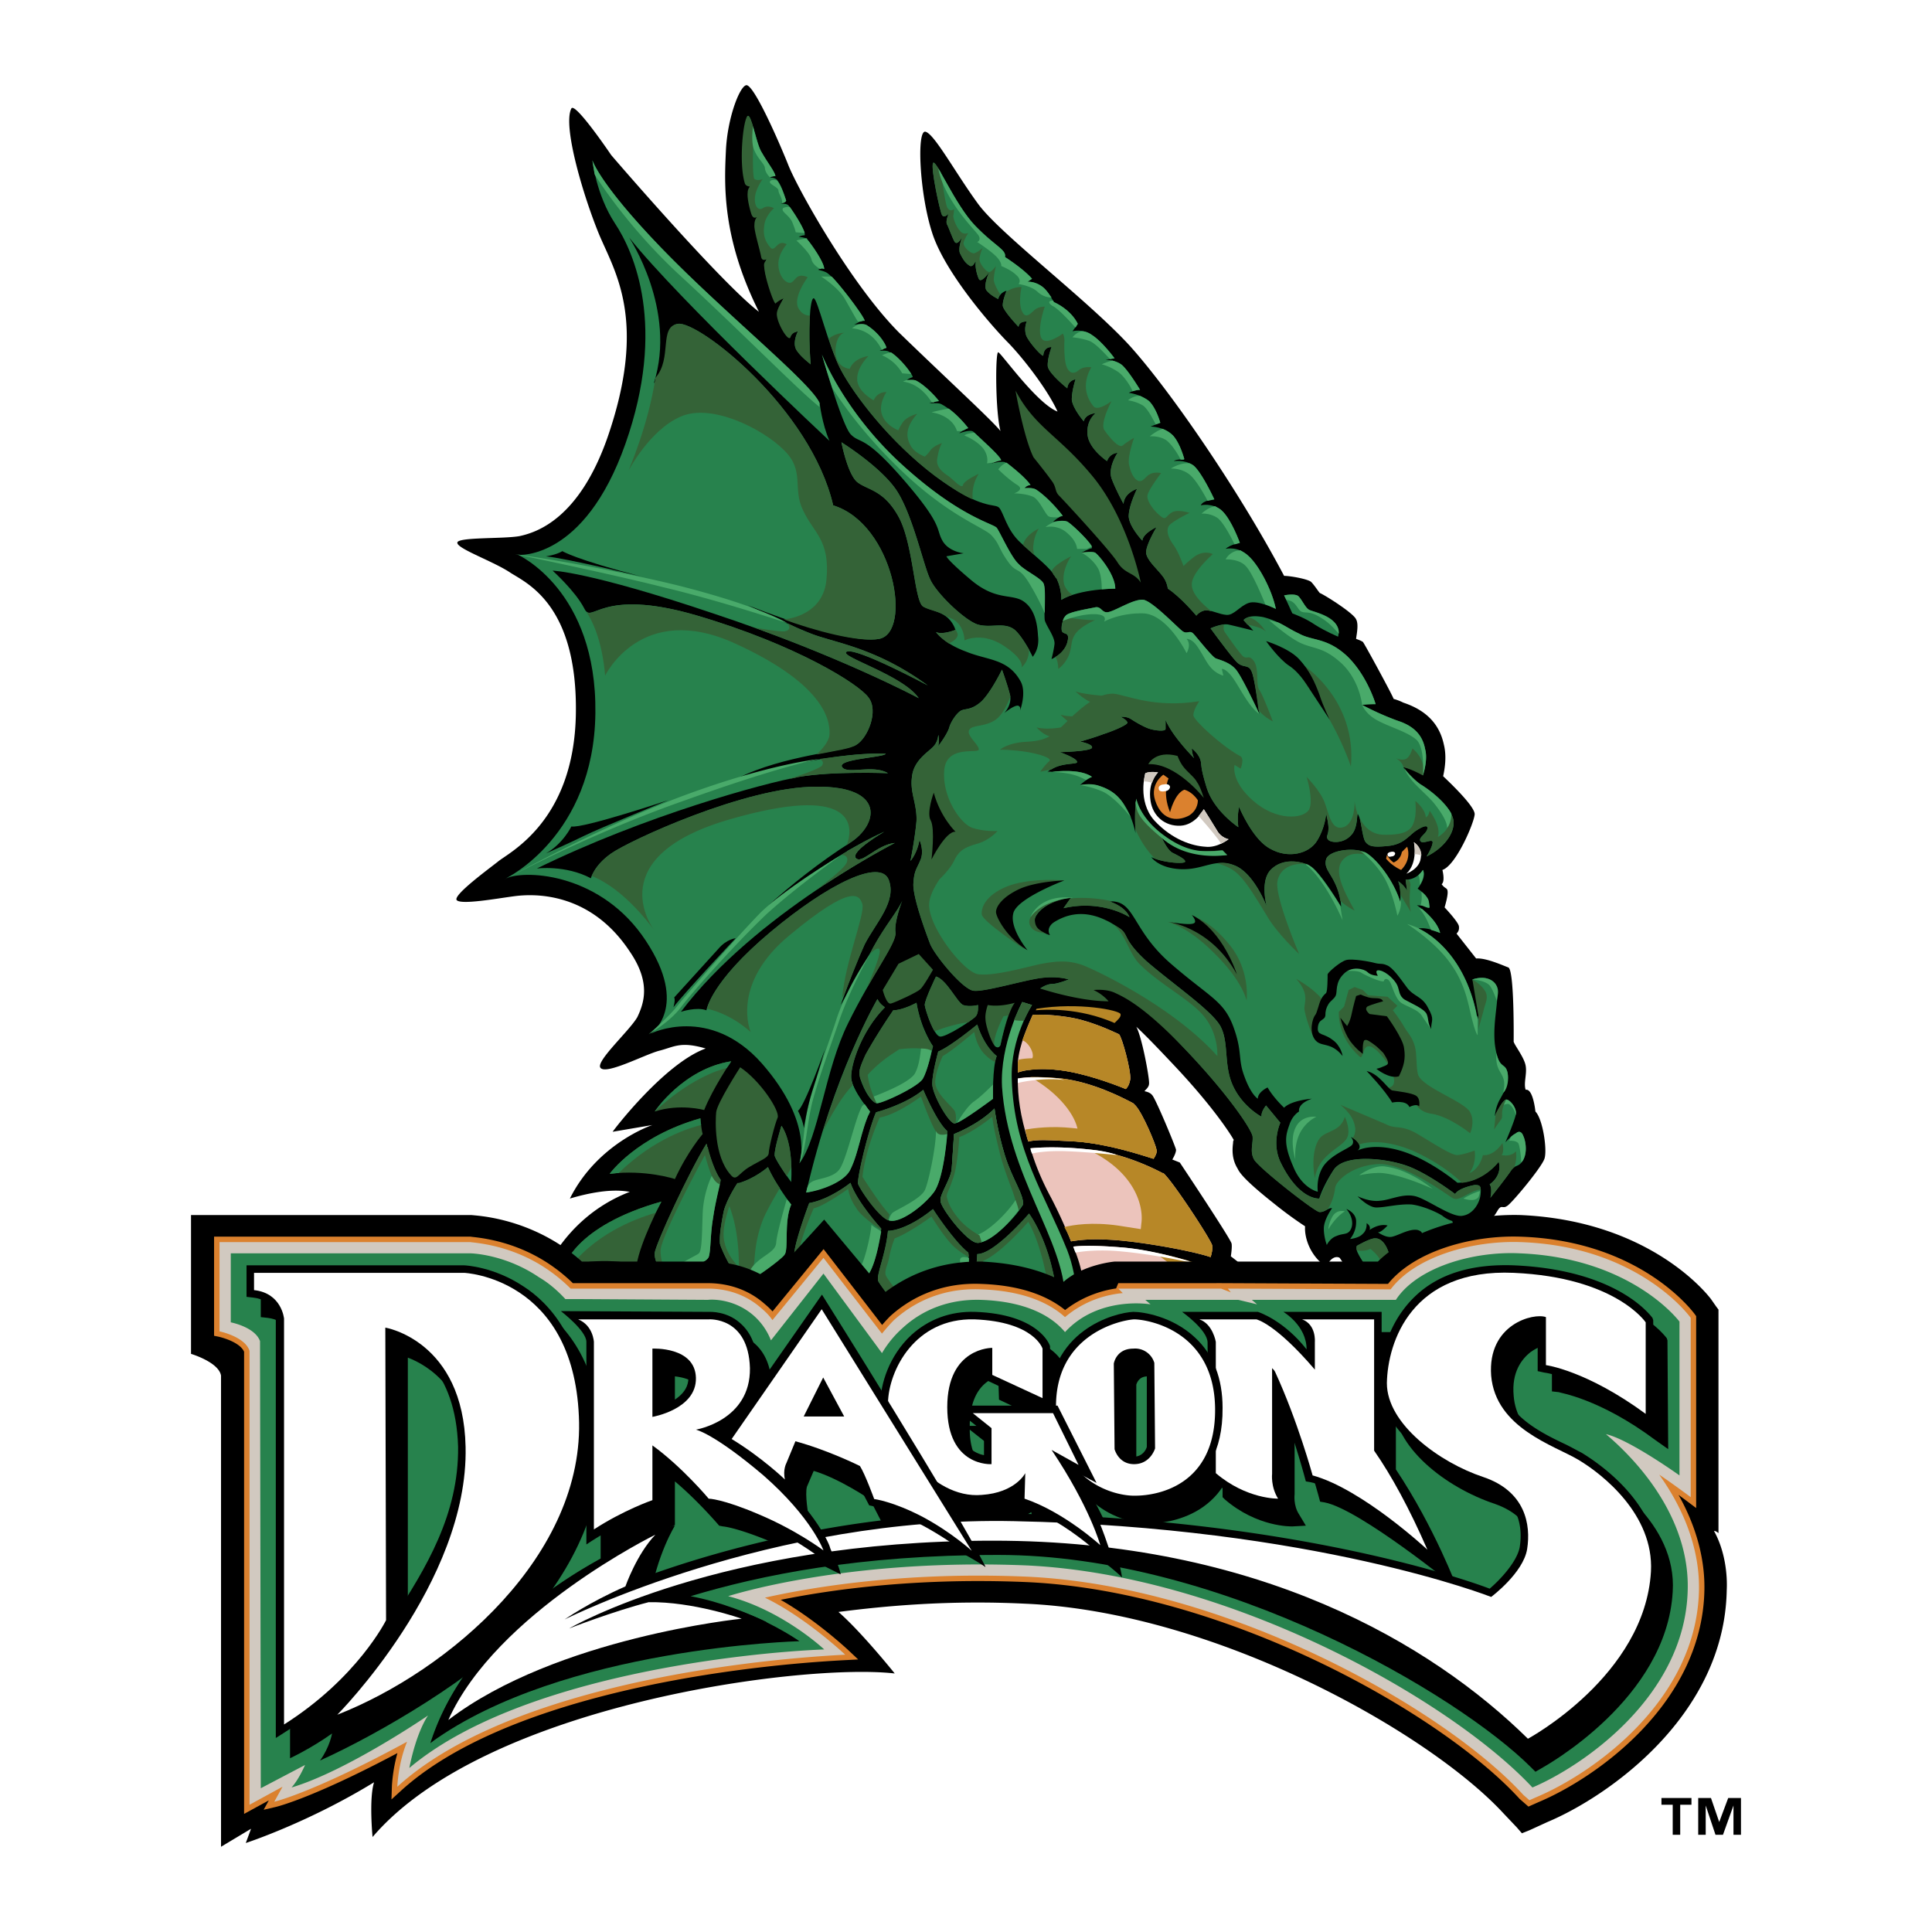 <svg xmlns="http://www.w3.org/2000/svg" width="2500" height="2500" viewBox="0 0 192.756 192.756"><g fill-rule="evenodd" clip-rule="evenodd"><path fill="#fff" d="M0 0h192.756v192.756H0V0z"/><path d="M153.189 110.899s-.225-2.32-.973-2.171c-.225-.674.148-1.572 0-2.396-.15-.898-1.273-2.245-1.197-2.47 0-.075.074-7.036-.525-7.336-.598-.225-2.244-.973-3.219-.898l-1.945-2.47c0-.075.299-.225.225-.749-.074-.449-1.422-1.871-1.422-1.871 0-.075.299-.973.299-1.497 0-.524-.225-.3-.598-.823.373-.3.074-1.422.074-1.422 1.348-.449 3.145-4.641 3.219-5.539.074-.823-2.92-3.593-3.145-3.817.15-.673.375-1.946.074-3.144-.447-2.096-1.795-3.443-4.041-4.192a5.255 5.255 0 0 0-.973-.374c-.074-.299-2.92-5.539-3.068-5.688-.225-.15-.674-.3-.674-.3 0-.224.299-1.422 0-1.946-.225-.599-3.068-2.395-3.594-2.62-.074 0-.523-.749-.898-1.123-.373-.299-2.096-.599-2.693-.599-4.342-8.233-11.229-18.338-15.42-22.979-4.191-4.566-12.949-11.153-15.119-14.146-2.246-3.069-4.342-6.961-5.24-7.186-.898-.225-.599 6.213.673 10.105 1.272 3.967 5.988 9.356 7.635 11.003 1.646 1.721 3.967 4.79 4.865 6.811-2.096-.824-5.613-5.838-5.912-5.914-.301-.075-.301 5.914.223 7.859-.822-1.048-5.239-5.09-10.104-9.805-4.79-4.79-10.18-14.446-11.078-16.766-.898-2.246-3.443-8.084-4.192-7.935-.673.15-1.871 3.293-2.021 6.512-.15 3.293-.449 8.608 3.293 16.093-3.817-2.919-14.82-15.718-14.745-15.644 0 0-3.593-5.314-3.967-4.641-.898 1.721 1.198 8.757 2.77 12.575 1.572 3.743 4.865 8.607.823 20.284-2.844 8.084-7.036 9.431-8.757 9.806-1.646.299-6.288.075-6.213.673 0 .599 3.668 1.872 5.314 2.994 1.647 1.048 6.662 3.219 6.512 13.998-.15 10.853-6.737 13.922-7.785 14.82-1.048.824-4.416 3.294-4.117 3.817.375.524 4.042-.149 5.764-.374s7.485-.599 11.527 5.539c2.096 3.068 1.422 5.09.749 6.512-.749 1.348-4.267 4.491-3.667 5.09.599.674 4.416-1.348 5.838-1.722 1.497-.374 2.096-.973 4.641-.225-4.117 1.497-9.207 8.159-9.282 8.309l3.967-.674s-5.464 1.797-8.233 7.336c4.042-1.198 5.688-.674 5.988-.674-7.186 2.77-9.132 9.506-9.132 9.506s6.213-1.646 10.404-.599c0 0 1.722 2.395 2.396 2.545.673.225 2.994-2.171 4.79-2.919.149.224 1.797 2.993 2.694 3.068.824.075 3.369-2.096 4.117-2.694.524 1.048 2.77 4.042 3.593 4.191.898.149 4.191-1.646 4.94-2.171.824 1.198 3.892 4.791 5.015 5.165 1.123.374 3.817-2.021 3.967-2.171 1.722 2.62 4.042 4.865 4.865 5.165.824.225 1.723-.225 1.723-.225 13.174 3.742 25.523 20.808 26.572 27.994 3.592-6.438 2.77-9.806 2.77-9.806.449-.449.674-.974.822-1.722.15-.748.225-11.078-2.32-15.27l-.973-.898s.299-1.272.15-1.871c0-.074-3.145-7.11-5.764-10.254v-.075l-.674-.524s.148-.898.074-1.272c-.074-.448-5.164-8.083-5.164-8.083l-.748-.3s.373-.599.373-.974c-.074-.374-2.096-5.238-2.395-5.464-.225-.299-.748-.374-.748-.374 0-.074.449-.374.449-.748.074-.375-.674-4.566-1.273-5.689 1.123 1.049 2.395 2.396 3.668 3.743 3.893 4.116 5.688 6.886 6.062 7.56-.074.075-.074.225-.074.3-.076.599-.15 1.571.449 2.545.148.299.449.973 3.666 3.518a38.962 38.962 0 0 0 3.07 2.246c-.076.973.373 2.844 2.096 4.042.674-1.348 1.348-.898 1.348-.898s.748.973.748 1.721c0 .749-.973 2.396 0 3.893.973 1.422 3.893 2.62 5.238 2.246-.973-1.946-.672-2.471-.148-3.069.449-.599 1.646-.524 2.246-1.571.598-.974-.225-2.92.523-3.219.748-.3 2.619 1.122 2.469 2.47 1.348-.674 2.471-2.77 2.021-4.416 0 0 .824-.823.973-1.571 0 0 .975-.3 1.348-.674.299-.375.375-.674.6-.824.148-.149.373.075.674-.149.373-.149 3.441-3.817 3.742-4.716.3-.822-.149-3.966-.898-4.714z"/><path d="M93.384 97.426s-1.123 2.32-1.123 2.845c.075.599.898 2.994 1.497 3.144.524.149 3.294-1.646 3.593-2.021.299-.3.225-1.123.225-1.123s-.824.225-1.498 0c-.598-.3-1.646-2.545-2.694-2.845zM73.549 118.085s-1.048 1.571-1.347 2.77c-.225 1.123-.449 2.395-.374 3.218.149.749 1.871 4.042 2.47 3.968.599-.15 3.593-2.32 3.967-2.845.449-.523-.075-3.293.674-5.015 0 0-1.572-2.021-2.32-3.742-.001-.001-1.349 1.197-3.07 1.646zM92.112 108.729s1.347 3.219 2.395 4.116c0 0-.299 4.94-1.422 6.213-1.048 1.348-3.368 3.069-4.416 2.695-1.048-.375-2.919-3.145-3.069-3.668-.075-.6.973-5.165 1.796-7.111 0 0 2.919-.748 4.716-2.245zM97.5 102.216s-2.619 2.172-3.892 2.695c0 0-.599 2.171-.599 3.219s1.647 3.967 2.246 3.967c.599-.075 3.817-2.47 3.817-2.47s-.074-3.145.375-4.267c0 0-1.197-.823-1.947-3.144zM99.223 110.6s.299 2.32 1.047 4.716c.75 2.396 1.873 3.817 1.797 4.865-1.123 1.797-3.518 3.892-4.566 3.817-1.047-.075-3.667-3.519-3.667-4.192-.075-.673 1.047-2.17 1.122-3.218.075-1.048.225-3.443.225-3.443s2.395-.899 4.042-2.545zM93.084 120.63s2.021 3.144 3.519 4.341c0 0 .149 3.144-.45 4.491-.599 1.272-3.592 3.443-4.416 3.144-.823-.3-3.817-4.191-4.117-4.79-.225-.6.749-2.62.973-5.016.001 0 1.722.075 4.491-2.17zM97.5 125.12s-.148 3.369-.972 5.539c0 0 2.919 4.865 4.191 4.94 1.199.075 4.043-2.845 4.865-4.191-.148-6.736-2.918-10.329-2.918-10.329s-3.443 4.041-5.166 4.041zM86.647 111.273c.075-.149.15-.3.15-.374 0 0-1.647-1.946-1.871-3.219-.3 0-.599.225-.3 1.197.45 1.273 1.647 2.097 2.021 2.396z" fill="#27824d"/><path d="M99.223 110.6s.299 2.32 1.047 4.716c.75 2.396 1.873 3.817 1.797 4.865-1.123 1.797-3.518 3.892-4.566 3.817-1.047-.075-3.667-3.519-3.667-4.192-.075-.673 1.047-2.17 1.122-3.218.075-1.048.225-3.443.225-3.443s2.395-.899 4.042-2.545zM77.965 112.321s1.198 1.497.973 5.613c0 0-1.497-2.021-1.646-2.619-.076-.599.673-2.994.673-2.994z" fill="#27824d"/><path d="M101.992 99.971s-2.246 4.192-2.021 8.458c.6 8.907 6.213 15.27 6.287 21.107 0 4.717-1.047 7.485-1.047 7.485l1.197.599s2.32-7.035.074-12.874c-2.244-5.613-5.314-9.88-5.539-17.065-.148-4.117 2.021-7.41 2.021-7.41l-.972-.3z" fill="#49aa6a"/><path d="M111.199 102.066c.299-.299.674-.599.598-.897-.148-.375-4.117-1.198-8.383-.524l-.074.149c.898-.074 4.265-.299 7.859 1.272z" fill="#b78727"/><path d="M105.809 106.782c2.396.3 5.24 1.348 6.512 1.871.225-.225.375-.523.449-.973.076-.898-.822-4.191-1.121-4.491-.975-.449-3.07-1.422-5.166-1.722-1.945-.299-2.994-.225-3.443-.225-.449 1.048-1.346 2.92-1.496 4.791v.973c.599-.224 2.02-.524 4.265-.224zM129.611 156.033c-.373-.599-.822-.599-3.816-1.347 1.422 2.021 2.17 3.293 3.443 5.838 0 0 .896-3.443.373-4.416v-.075z" fill="#ecc4bc"/><path d="M135.375 124.297s-.15.3.15.823c.225.524 1.123 1.497.822 2.396-.225.823-.973 1.198-.225 2.694.748 1.572 1.646 1.647 1.646 1.647s-.449-1.423 0-2.321c.525-.897 1.871-.897 2.32-1.721.449-.824-.148-1.572 0-2.246.15-.599 1.348-1.272 1.348-1.272s-.822-.599-1.348-.299c-.449.225-.299 1.646-.672 2.245-.301.524-1.273.898-1.348 1.797 0 0-.449-.449-.225-.898s1.047-1.048.748-2.021c-.299-1.048-.824-1.571-1.348-1.571-.446-.076-1.868.747-1.868.747zM133.504 63.519s-1.271-.524-2.32-1.198c-.973-.674-2.246-1.123-2.246-1.123l-.822-1.796s1.047-.225 1.422.075c.373.374.674 1.123 1.047 1.347.374.225 3.368.674 2.919 2.695zM127.291 60.75s-1.797-.898-2.695-.599c-.896.299-1.496 1.272-2.244 1.197-.748-.075-1.197-.374-1.871-.449-.674-.075-1.123.524-1.123.524s-1.572-1.872-2.844-2.695c0 0-.076-.749-.6-1.347-.523-.674-1.496-1.497-1.572-2.246 0-.823 1.049-2.545 1.049-2.545s-1.348.599-1.422 1.347c0 0-1.498-1.572-1.348-2.62.074-1.048.822-2.545.822-2.545s-1.271.375-1.348 1.497c0 0-.822-1.497-1.197-2.545-.373-1.123.6-2.545.6-2.545s-.748 0-1.049.823c0 0-1.795-1.198-1.945-2.62-.15-1.497.824-2.17.824-2.17s-1.049.075-1.199.823c0 0-1.123-1.272-1.197-2.171 0-.898.375-2.021.375-2.021s-.748.075-.824.898c0 0-1.795-1.422-1.945-2.171-.076-.749.375-1.946.375-1.946s-.75-.075-.824.823c0 .299-1.498-1.347-1.723-2.021-.223-.749.076-1.347.076-1.347s-.748-.075-.824.524c0 0-1.646-1.722-1.572-2.171 0-.524.375-1.422.375-1.422s-.674.149-.822.823c0 0-.824-.375-1.199-.898-.299-.524.301-1.796.301-1.796s-.824 1.197-1.049.673-.375-1.272-.299-1.646c0-.375-.225.673-.674.299-.449-.299-.673-.749-.898-1.198-.225-.524.225-1.646.225-1.646s-.449.898-.749.523c-.225-.374-.599-1.422-.749-1.721-.225-.299.15-1.123.15-1.123s-.449.524-.674.149c-.225-.449-1.123-4.641-.898-5.165.225-.599 2.171 4.117 4.191 6.212 2.021 2.096 3.145 2.396 2.994 3.144 0 0 1.873 1.198 2.695 2.171l-.449.299s.674-.075 1.422.449c.674.524 1.197 1.572 1.197 1.572s1.648.674 2.396 2.171l-.525.748s.975-.299 1.947.375c1.047.674 2.246 2.32 2.246 2.32l-.898.15s1.047 0 1.646.523c.674.599 1.797 2.47 1.797 2.47s-.525 0-1.123.299c0 0 1.197.15 2.021.824.748.749 1.121 2.17 1.121 2.17l-.973.375s1.422 0 2.246.898c.748.823 1.123 2.396 1.123 2.396s-.75-.075-1.049.149c0 0 1.049-.149 1.871.375.824.524 2.172 3.443 2.172 3.443s-1.123.075-1.348.599c0 0 1.123-.3 2.096.524.973.898 1.797 3.218 1.797 3.218s-.898.15-1.424.599c0 0 1.199-.3 2.246.673 1.049.903 2.397 3.448 2.77 5.32zM87.546 99.671s-4.417 7.485-7.111 19.312c0 0 3.668-.673 4.416-2.319.823-1.647 1.048-3.893 1.946-5.764 0 0-1.796-2.096-1.871-3.369-.075-1.271 1.048-4.715 3.368-7.035 0-.001-.524-.301-.748-.825z" fill="#27824d"/><path d="M89.118 100.794s-3.593 5.165-3.368 6.362c.149 1.123 1.123 2.845 1.722 2.919.599 0 3.967-1.571 4.565-2.395.524-.823 1.048-3.293 1.048-3.293s-1.197-1.647-1.646-4.342c-.001.001-1.348.749-2.321.749zM70.48 114.118s.599 2.47 1.422 3.593c0 0-.524 2.17-.749 3.742-.3 1.646-.225 3.368-.449 3.967-.225.524-1.572.898-2.32 1.272-.824.449-1.198 1.348-1.572 1.422-.374.075-1.571-2.245-1.497-3.068.075-.899 3.443-8.159 5.165-10.928zM84.851 118.01s-2.021 1.646-4.117 2.021c0 0-1.497 3.968-1.497 5.165 0 1.123 2.171 4.565 2.919 4.565.674 0 3.593-1.197 4.491-2.619.898-1.348 1.272-4.566 1.272-4.566s-2.394-2.62-3.068-4.566zM105.885 59.851s.074-.973-.449-2.096c-.6-1.123-2.172-2.246-3.594-3.593-1.422-1.272-1.721-3.069-2.17-3.518s-1.723.3-6.363-3.144c-4.565-3.443-8.084-8.083-9.431-10.628-1.272-2.47-2.32-7.111-2.695-7.111-.374-.075-.599 3.368-.299 6.586 0 0-1.198-.898-1.497-1.572-.299-.748.225-1.722.225-1.722l-.749.225s-1.198-.748-1.198-1.646c-.075-.898.524-1.871.524-1.871l-.749.149s-1.048-1.946-1.123-2.994.449-1.422.449-1.422-.224.524-.673-.15c-.375-.749-.599-2.096-.599-2.695.075-.599.375-1.123.375-1.123s-.524.375-.749-.224c-.299-.599-.299-2.695-.299-2.695l-.449-.299s-.225-6.438.225-6.737c.375-.224.823 2.695 1.422 3.668.599 1.048 1.272 1.871 1.347 2.32-.599.075-.524.15-.524.15s.449 0 .674.225c.374.449.673 1.272.898 2.021.149.225-.524.375-.524.375s.673-.075.823.225c.524.749 1.722 2.545 1.572 2.919-.3 0-.599.15-.599.15s.749.075.823.225c.449.524 1.722 2.32 1.722 2.994-.375-.15-.599.075-.599.075s.748.15.973.375c.599.375 3.593 4.192 3.668 4.715-.375-.075-.823.3-1.048.375 0 0 .974-.15 1.272.075 1.198.749 1.872 1.871 1.946 2.246-.299.075-.674.299-.674.299s.674-.075.898.075c1.123.599 2.396 2.246 2.396 2.545-.3.075-.599.299-.599.299s.749-.075.973.075c.749.374 1.796 1.422 2.246 2.021-.524.075-.973.224-.973.224s.973-.075 1.198.075c1.422.749 2.695 2.395 2.695 2.395s-.599.225-.898.524c0 0 1.123-.449 1.422-.149 1.271 1.197 2.619 2.395 2.693 2.77-.447.149-.896.374-.896.374s1.197-.299 1.422-.075c.598.375 2.096 1.572 2.469 2.246-.373 0-.598.299-.598.299.373 0 .898-.074 1.271.225 1.199.824 2.396 2.321 2.545 2.545-.449.075-.973.599-.973.599s1.123-.299 1.572.075c.449.3 2.32 2.096 2.32 2.545-.375.075-1.049.449-1.049.449s1.049-.149 1.348 0 2.021 2.171 2.021 3.593c.001-.003-3.516-.003-5.387 1.119z" fill="#27824d"/><path d="M151.992 113.369c-.076-.225-.299-.674-.748-.3-.525.3-1.049.898-1.049.898s.973-2.245 1.049-2.844c.074-.6-.6-1.423-.975-1.423-.373 0-1.121 1.647-1.121 1.647s0-.6.373-1.423c.375-.748 1.049-1.646.898-2.844-.225-1.272-.898-.149-1.271-2.845-.301-2.694.748-5.389-.076-6.213-.822-.822-2.17-.299-2.17-.299.973 2.694.523 3.967.523 3.967-1.271-7.186-5.912-9.057-5.912-9.057.973-.15 2.17.449 2.17.449-.375-1.497-2.32-2.77-2.32-2.77s1.197.149 1.197-.075c.074-.823-1.123-1.572-1.123-1.572.973-1.272.525-1.871.525-1.871-.674 1.048-1.723.973-1.723.973l.15 1.123c-.301-.599-.898-.974-.898-.974.299.599.225 2.096.225 2.096-.674-2.17-2.32-4.266-3.443-4.94-1.197-.599-3.742-.224-3.967.674-.225.823.373 1.272.898 2.395.598 1.198.598 2.32.598 2.32s-2.096-3.518-3.068-4.042c-.898-.524-2.695-.823-3.893.3-1.197 1.123-.449 3.742-.449 3.742s-1.271-3.368-3.219-4.117c-2.02-.749-3.068.449-5.314.375-2.244-.075-2.994-1.198-2.994-1.198 1.273.599 3.369.674 3.369.449.074-.224-.674-.599-1.271-.898-.525-.299-1.049-1.497-1.049-1.497 2.545 2.245 6.512 1.721 6.512 1.721l-.449-.449c-2.021.075-3.367.449-5.838-1.422-2.471-1.796-2.77-3.743-2.77-3.743-.225 1.348-.074 3.443-.074 3.443-1.273-5.839-5.539-4.791-5.539-4.791a4.51 4.51 0 0 1 1.197-.824c-1.273-.898-3.893-.523-4.416-.449v-.075c1.197-.973 2.994-.674 2.92-.973 0-.375-1.723-.973-1.723-.973s3.145-.075 3.219-.449-1.197-.599-1.197-.599 1.572-.449 2.32-.749c.748-.225 2.619-.973 2.395-1.198-.15-.299-.674-.524-.674-.524s.6-.075 1.049.225 1.348.824 1.871.973c.449.149 1.572.299 1.572 0v-.898c.674 1.646 2.844 3.817 2.844 3.817-.225-.449-.225-.973-.225-.973s.598.45.824 1.048c.223.599-.076.523.672 2.919.75 2.32 3.145 3.892 3.145 3.892-.15-1.123.074-2.021.074-2.021s1.348 3.293 3.145 4.192c1.721.973 3.816.524 4.641-.824.824-1.347.898-2.694.898-2.694s.299 1.123.225 1.646c0 .449-.299.674 0 .973s1.496.375 2.246-.449c.822-.749.523-2.545.748-2.021.299.524.373 2.096.674 2.62.373.524.822.599 2.32.449 1.422-.15 1.945-.898 2.619-1.422.748-.524 1.348-.749 1.271-.299-.074.523-.973.898-.672 1.272.299.299 1.271-.374 1.197.149-.076.524-.6 1.348-.6 1.348 1.422-.674 2.695-2.021 2.695-3.368 0-1.348-2.021-3.069-3.293-3.817-1.273-.824-1.723-1.722-1.723-1.722 1.273.225 1.947.823 1.947.823s.523-1.497.223-2.62c-.223-1.197-.896-2.245-2.768-2.844a28.452 28.452 0 0 1-3.52-1.572c.449-.075 1.348-.075 1.348-.075s-.822-2.844-2.844-4.791c-2.021-1.871-3.443-1.497-4.791-2.245-1.422-.674-2.096-1.272-3.592-1.646-1.572-.3-1.947.299-1.947.299l.973 1.048s-1.795-.45-2.469-.599-1.797.374-1.797.374 2.021 2.77 2.619 3.369c.6.599 1.123.224 1.422.823.375.599.824 4.341.824 4.341s-1.797-3.892-2.395-4.491c-.6-.673-1.572-.898-1.947-1.048-.373-.149-1.945-2.17-2.244-2.47-.375-.374-.6.075-1.049-.225-.449-.3-2.92-2.919-3.893-3.144-.898-.149-2.619.973-3.443 1.198-.748.225-.748-.599-1.422-.449-.674.15-2.619.449-2.918.824-.301.374-.525 1.197-.375 1.572.225.374.824 0 .523 1.123-.299 1.122-1.57 1.646-1.57 1.646s.223-.824.299-1.497c.074-.674-.824-1.797-.973-2.396-.076-.599.074-2.919-.076-3.518-.074-.599-1.871-1.348-2.545-2.096-.748-.674-1.871-3.219-2.17-3.593-.375-.449-3.668-1.048-9.431-6.287-5.838-5.314-8.009-11.003-8.009-11.003s1.946 6.886 2.844 7.934c.973 1.048 1.272-.075 5.24 4.491 3.967 4.565 3.293 4.939 3.892 6.062.599 1.198 2.17 1.347 2.17 1.347l-1.721.299s0 .299 2.396 2.32c2.469 2.096 3.967 1.422 5.165 2.096 1.123.674 1.496 2.021 1.572 3.519.148 1.123-.301 1.796-.525 2.096-.225-.449-.973-1.946-1.795-2.694-1.049-.824-2.32-.15-3.668-.524-1.273-.374-4.192-3.144-4.791-4.566-.673-1.422-1.796-6.662-3.443-8.982-1.647-2.32-5.39-4.641-5.39-4.641s.599 3.144 1.572 3.967c1.048.823 2.62.749 4.117 3.443 1.497 2.694 1.572 8.458 2.47 8.982.973.524 2.545.449 3.219 2.321 0 0-1.273.523-1.946.224 0 0 .748 1.123 2.994 1.946 2.17.898 4.192.674 5.463 2.994.6 1.123-.074 2.919-.074 2.919s.15-.449-.225-.523c-.449 0-1.348.749-1.348.749s.748-.749.6-1.722c-.225-.973-.824-2.62-.824-2.62s-1.047 2.17-2.021 3.144c-.972.898-1.646.749-1.945.898-.375.075-1.048.973-1.272 1.647-.15.674-1.123 1.946-1.123 1.946s.15-.674 0-1.123c0 0 0 .749-.599 1.272-.524.524-1.871 1.348-2.021 2.919-.225 1.572.524 2.695.449 4.416-.149 1.722-.599 3.967-.599 3.967s.673-.749.898-2.096c0 0 .449.973.15 1.872-.375.973-.674 1.123-.749 2.395-.15 1.272 1.272 5.09 1.646 6.063.375 1.048 3.219 4.565 4.342 4.716 1.047.149 5.016-1.049 6.736-1.272 1.721-.225 2.77.149 2.77.149s-1.123.449-1.646.449c-.6 0-1.197.449-1.197.449s1.795.149 4.865.149c0 0 1.795-.149.822-.599 0 0 1.273-.225 2.172.299.896.449 2.619 2.021 6.736 6.362 4.191 4.416 6.436 7.784 6.586 8.533.074.749-.299 1.497.15 2.32s5.988 5.165 6.512 5.239c.523.075.898-.449 1.271-.374 0 0-.822 1.123-.822 2.021 0 .898.299 1.647.299 1.647s.299-.674.973-.898c.674-.3 1.123-.075 1.424-.674.299-.599.074-1.422-.451-2.021 0 0 1.049.374.975 1.348 0 .973-.6 1.646-.6 1.646s.898-.075 1.273-.524c.449-.374.373-1.048.373-1.048s.449.225.301.674c0 0 .896-.674 1.795-.449 0 0-.674.748-.973.674 0 0 .824.599 1.422.449.674-.15 1.723-.824 2.545-.674.748.225.301.599.301.599s.896.374 1.271.748c0 0 1.498-1.048 1.797-1.422.373-.374.074-.823.074-.823s-.523-.149-.973-.523c-.449-.3-1.871-.974-3.068-1.123-1.273-.075-2.621.299-3.52.299-.822 0-1.871-1.122-1.871-1.122s1.199.599 2.246.448c1.049-.074 2.246-.748 3.518-.448 1.197.299 3.668 2.17 4.717 1.946 1.047-.15 1.721-1.273 1.795-2.171.076-.823-.074-.898-.598-.898-.449.075-1.646.374-1.947.898 0 0-2.469-1.872-4.49-2.694-2.021-.824-6.512-1.423-7.635.299s-1.422 2.845-1.422 2.845-2.021.224-3.893-3.668c-.898-1.946 0-3.893 0-3.893l-1.422-1.722s-.523.6-.449 1.123c0 0-1.871-.973-2.844-3.068-.975-2.096-.375-4.342-1.273-5.988-.898-1.572-4.641-4.117-7.334-6.437-2.621-2.396-1.648-2.695-2.92-3.443-1.273-.823-3.668-2.17-6.363-.449 0 0-.822.523-.373 1.272 0 0-1.422-.375-1.572-1.272-.074-.824 1.348-2.246 3.668-2.47l-.748 1.048c3.891-.898 6.586.898 6.586.898-.449-1.123-2.021-1.572-2.021-1.572 2.621-.15 2.172 2.77 6.139 6.212 3.893 3.368 5.238 3.668 6.213 6.213.973 2.619.449 3.219 1.123 5.015.672 1.871 1.346 2.246 1.346 2.246 0-.674.975-1.123.975-1.123.598 1.048 1.646 2.021 1.646 2.021.748-.748 2.77-.897 2.77-.897-1.498.523-1.273 1.272-1.273 1.272s-.674.374-.973 1.347c-.375 1.048-.6 1.872.375 4.117.896 2.245 2.469 2.545 2.469 2.545s-.225-1.423.6-2.62c.898-1.197 2.619-1.722 2.844-2.096s-.148-.748-.148-.748.672.299.822.748c.15.374-.074.523-.15.599.15-.075 1.572-.748 4.191 0 2.92.823 5.764 3.219 5.764 3.219 2.545 0 4.117-2.096 4.117-2.096s.225.599-.074 1.272-.824.973-.824.973c.301.449.076 1.348.076 1.348s1.721-2.171 2.096-2.77c.449-.599.748-.225 1.197-1.048.448-.89.148-2.012-.001-2.312z" fill="#27824d"/><path d="M82.456 88.145c3.893-2.545 6.812-4.042 6.812-4.042-1.871.225-3.293 2.171-3.892 1.497-.524-.673 2.844-2.62 2.844-2.62-1.197.599-2.47 1.272-3.742 1.946.299.075.599.299.449.599-.151.449-1.648 1.871-2.471 2.62z" fill="#346337"/><path d="M79.761 116.063s1.497-3.967-3.742-9.955c-5.24-5.913-11.078-2.994-11.078-2.994s3.892-2.619-.524-9.281c-4.341-6.587-11.751-7.11-13.922-6.212 0 0 8.758-4.192 8.907-16.467.15-12.275-7.709-15.793-7.709-15.793s6.586.599 10.703-11.078c4.117-11.676.898-19.086-1.048-22.006-1.871-2.844-2.246-6.287-2.246-6.287s.674 2.32 6.886 8.757c6.213 6.437 14.97 13.473 15.793 15.494 0 0 .225 2.021.973 3.743 0 0-15.045-14.072-19.985-20.285 0 0 4.79 7.186 2.47 14.521 2.395-1.946.374-5.539 2.395-5.913 2.096-.3 13.249 8.458 15.494 18.114 6.063 1.871 7.935 12.724 4.566 13.323-3.368.599-13.099-3.368-13.099-3.368s3.743 1.797 6.138 2.77c2.32.974 6.512 1.348 11.827 5.24 0 0-7.111-3.817-8.084-3.369-.898.449 5.614 2.321 7.186 4.641 0 0-8.084-4.341-20.509-8.458-12.425-4.191-16.019-4.266-16.019-4.266s2.246 2.021 3.144 3.743c.823 1.721 1.422-2.171 11.302.749 9.88 2.919 16.093 6.811 17.066 8.158 1.048 1.347-.075 4.042-1.197 4.716-1.048.673-7.335 1.048-11.901 3.368 0 0 8.907-2.695 14.82-2.47-.075.374-4.94.524-4.341 1.347.524.748 3.069-.3 4.566.599 0 0-5.539-.225-8.907.374-3.368.599-15.27 3.817-26.123 9.132 0 0 2.844-.374 5.389.974 0 0 .299-1.273 2.021-2.471 1.796-1.272 13.398-6.661 20.434-6.661 7.036-.075 6.212 3.817 3.368 5.613-2.844 1.796-6.063 4.341-8.084 6.213 0 0 6.437-5.09 11.527-7.335 0 0-3.368 1.946-2.844 2.62.599.674 2.021-1.272 3.892-1.497 0 0-13.922 7.036-21.332 16.842 0 0 1.572-.524 2.545-.15 0 0 .374-2.77 6.362-7.784 5.913-4.94 11.003-7.335 11.826-5.239.823 2.17-1.272 4.267-2.395 6.437-1.048 2.246-2.396 6.063-2.396 6.063s2.096-3.593 3.293-5.838c1.198-2.171 2.396-3.518 2.845-4.566 0 0-.824 2.096-.674 3.144.149.973-2.396 4.342-4.716 9.057-2.318 4.636-2.916 11.372-4.863 13.991z" fill="#27824d"/><path d="M110.898 123.698c2.695.15 7.859 1.048 9.881 1.722.074-.225.225-.748.15-1.197-.15-.599-3.967-6.438-4.865-7.186h-.076c-1.271-.674-4.041-1.946-7.035-2.321-3.219-.374-5.389-.224-6.139-.149.449 1.572 1.123 3.219 2.098 5.016a49.813 49.813 0 0 1 1.945 4.267c.524-.077 1.721-.301 4.041-.152z" fill="#ecc4bc"/><path d="M107.83 133.953c.6-.225 1.871-1.423 3.742-1.272a37.899 37.899 0 0 1 15.793 5.239c.076-.149.225-.599 0-1.272-.225-.748-2.32-5.838-5.389-9.581-1.348-.673-6.287-2.32-10.18-2.62-2.77-.224-4.041-.149-4.715-.074 1.271 3.069.973 3.967.898 6.961.001.598-.149 2.095-.149 2.619z" fill="#ecc4bc"/><path d="M127.516 153.714c.973.299 1.422.523 2.021.973.373-.823 1.348-3.668.598-9.207-.523-4.191-1.795-5.913-2.693-6.586-5.465-3.145-10.404-3.968-15.27-4.566-2.246-.225-3.742.075-4.416.3-.299 2.694-.75 3.218-.75 3.218s10.105 4.791 18.34 16.168c.597-.3 1.572-.451 2.17-.3zM107.381 113.894c3.068.225 6.287 1.271 7.709 1.721.15-.225.375-.599.301-.898-.076-.523-1.348-3.592-2.096-4.416-.076-.074-.15-.149-.225-.225-1.123-.598-4.043-2.096-7.111-2.47-2.545-.225-3.816-.149-4.416 0 0 1.797.225 3.668 1.047 6.288.898-.225 1.947-.151 4.791 0z" fill="#ecc4bc"/><path d="M83.129 50.42c-2.245-9.656-13.398-18.414-15.494-18.114-1.946.299-.524 3.443-2.246 5.389-.674 4.641-2.694 9.282-2.694 9.282s2.096-4.042 5.165-5.389c3.069-1.422 8.233 1.198 10.329 3.293 2.171 2.096.824 3.817 1.946 6.063 1.047 2.245 2.695 2.919 2.32 6.886-.299 3.293-3.368 3.893-4.266 3.967 3.069 1.123 7.485 2.321 9.506 1.946 3.369-.598 1.497-11.451-4.566-13.323zM73.324 64.193c9.356 4.266 9.506 8.008 9.431 9.131-.075.749-.823 1.497-1.272 1.946 1.946-.375 3.518-.599 3.967-.973 1.123-.674 2.245-3.369 1.197-4.716-.973-1.347-7.186-5.239-17.066-8.158-8.907-2.62-10.254.299-11.078-.375.524.749 1.572 2.77 1.871 6.362.001.001 3.594-7.484 12.95-3.217zM65.315 92.86c-.375-.449-5.314-7.485 7.634-11.153 11.977-3.443 12.351.449 11.527 2.62.075-.075.225-.149.299-.225 2.844-1.796 3.667-5.688-3.368-5.613-7.036 0-18.638 5.389-20.434 6.661-1.272.898-1.722 1.797-1.946 2.246 1.348.524 3.669 1.946 6.288 5.464zM65.315 92.86v0zM78.863 93.234c6.063-5.015 6.886-4.042 7.186-2.994.225 1.048-1.722 5.764-2.021 9.281l.225-.374c.524-1.272 1.347-3.443 2.021-4.94 1.123-2.17 3.218-4.267 2.395-6.437-.823-2.096-5.913.299-11.826 5.239-5.24 4.416-6.212 7.111-6.287 7.635.973.225 2.545.749 4.341 2.32-.001.001-2.097-4.789 3.966-9.73zM116.438 91.962s1.947.374 4.641 3.069c2.92 2.844 3.295 4.791 3.295 4.791.148-1.722-.301-3.967-1.873-5.764-1.57-1.871-2.693-2.32-3.592-2.77 0 0 1.271.898.898 1.198l-3.369-.524zM106.184 87.845s-2.92-.299-5.314.449c-2.395.823-2.994 2.17-2.92 2.919 0 .674 4.193 3.443 4.193 3.443l-1.797-3.369 2.096-2.47 3.742-.972zM132.082 99.971s-.449-.973-2.77-2.32c1.348 1.497.822 2.32.822 2.994.076.674.674 2.545 1.049 3.069.299.523.074-2.021.074-2.021l.75-1.348.075-.374zM135.674 105.435c-2.32-2.021-2.096-4.49-2.096-4.49l.525-.524.447-1.646.6-.3.824.3.523.523 1.945.15.975.897-.449.449s.748.974 1.121 1.646c.225.449.898 1.049 1.123 2.171.15.674.076 2.171.301 2.695.598 1.272 4.641 2.619 5.164 3.667.523.974 0 2.096 0 2.096s-2.021-1.646-3.818-1.945c-1.271-.15-1.945-1.123-1.496-1.572.15-.074-2.695.523-2.994-1.048 1.348.075.674-2.021-.898-3.593-1.647-1.572-1.348.899-1.797.524zM131.184 117.561c-.299-1.497-.15-3.219.523-4.042.674-.748 2.021-.599 2.471-2.096 0 0 .748 1.572.074 2.32-.598.823-2.77 1.572-3.068 3.818zM73.848 106.482s-2.32 3.593-2.396 4.491c-.075.823-.224 4.342 1.422 6.213.599.748.749-.075 1.872-.748 1.123-.674 1.871-.898 1.946-1.348 0-.524.599-2.919.898-3.593.225-.673-1.721-3.667-3.742-5.015zM91.663 95.181l-2.021.973-1.572 2.62s.374 1.497.823 1.348c.524-.15 2.62-1.123 2.919-1.423.3-.225 1.272-1.946 1.272-1.946l-1.421-1.572zM73.549 118.085s-1.048 1.571-1.347 2.77c-.225 1.123-.449 2.395-.374 3.218.149.674 1.497 3.369 2.245 3.893l.149-1.123s-1.796-1.272-2.021-3.368c-.15-1.571.973-4.416 1.497-5.464-.074-.001-.149-.001-.149.074zM97.352 101.394c.299-.3.225-1.123.225-1.123s-.824.225-1.498 0c-.599-.3-1.646-2.545-2.694-2.845 0 0-1.123 2.32-1.123 2.845.075.449.524 1.871.973 2.619 1.198-.449 2.246-.748 3.369-.897.373-.301.671-.45.748-.599z" fill="#346337"/><path d="M76.094 121.753c.225-.6.898-1.872 1.722-3.219-.449-.6-.898-1.423-1.198-2.096 0 0-1.348 1.197-3.069 1.646 0 0-.599.897-.973 1.796.674 1.497 1.272 3.893 1.123 7.71.224.299.449.449.599.449 0 0 .898-1.272.973-2.32.074-1.047.224-2.395.823-3.966zM97.5 102.216s-2.619 2.172-3.892 2.695c0 0-.599 2.171-.599 3.219s1.647 3.967 2.246 3.967h.075c.074-.449.074-1.123-.15-1.348-.3-.449-1.872-1.722-1.872-2.77 0-1.047.749-2.619.749-2.619.973-.524 3.144-2.396 3.144-2.396s.15 1.048.748 1.871c.375.524.975.974 1.348 1.123 0-.225.076-.449.15-.599 0 .001-1.197-.822-1.947-3.143zM140.09 123.998c-.449.225-.299 1.646-.672 2.245-.301.524-1.273.898-1.348 1.797 0 0-.449-.449-.225-.898s1.047-1.048.748-2.021c-.299-1.048-.824-1.571-1.348-1.571-.449-.075-1.871.748-1.871.748s-.074.149 0 .449c.375.075.898.075 1.348-.149 0 0 1.348 1.048.973 1.646-.299.674-.674 1.646-.523 2.845 0 0 1.496-1.423 2.17-1.722.674-.3.375-2.171 1.123-2.694.225-.149.375-.149.523-.075.225-.225.449-.3.449-.3s-.822-.6-1.347-.3zM130.135 66.438s5.24 3.443 4.643 10.03c0 0-1.273-3.892-3.818-7.261-2.472-3.368-.825-2.769-.825-2.769zM113.818 58.13s-1.197-6.063-4.641-10.404c-3.518-4.341-5.838-4.94-7.859-8.758 0 0 .824 4.716 1.797 6.662 0 0 1.271 1.572 1.797 2.32.523.674.299 1.048.748 1.497s5.09 5.464 5.838 6.662 1.647.973 2.32 2.021zM79.612 30.66c-.449-1.123.973-2.994.973-2.994s-.523-.3-.973-.075c-.375.225-.524.749-.973.599-.524-.149-1.048-1.047-.973-2.021.075-.973.823-1.796.823-1.796s-.449-.3-.823 0c-.299.224-.524.673-.823.299-.374-.449-.749-1.048-.599-2.096.075-1.048.973-1.797.973-1.797s-.599-.374-1.123 0c-.524.3-.898-.374-.749-1.272.149-.823.749-1.646.749-1.646s-.449.225-.824 0c-.224-.149-.149-3.518-.074-5.015-.225-.823-.449-1.347-.599-1.272-.449.299-.898 4.641-.299 6.662.075.375.524.375.524.375s-.225.225-.225.599c-.075.599.225 1.721.375 2.17.225.599.599.225.599.225s-.3.225-.3.823c-.074.524.524 2.395.674 3.218.075.375.375.3.524.225-.075.225-.3.3-.225.749.075 1.123.898 3.518 1.123 3.668.299-.299.823-.524.823-.524s-.599.898-.673 1.422c-.15.823 1.123 2.994 1.347 2.47.15-.524.749-.599.749-.599s-.524.974-.225 1.722c.299.674 1.497 1.572 1.497 1.572a36.182 36.182 0 0 1-.075-4.865c-.3-.003-.824-.078-1.198-.826zM93.309 47.501c1.646 1.197 2.844 1.946 3.744 2.32-.076-.599 0-1.646.598-2.545 0 0-1.497.674-1.572 1.123-.149.449-1.048-.674-1.572-.974-.524-.374-1.198-.897-.973-1.796.15-.973.449-1.422.449-1.422s-.749.225-1.123.674c-.299.449-.599.673-.599.673s-1.048-.374-1.422-1.123c-.449-.823-.524-1.796.673-3.144 0 0-.973.224-1.422.823-.449.674-.449.823-.449.823s-1.272-.449-1.647-1.572c-.374-1.048.449-2.246.449-2.246s-.898-.075-1.272.824c0 0-1.572-.824-1.646-2.021-.075-1.272 1.123-2.395 1.123-2.395s-1.422.149-1.871 1.272c0 0-1.422-.075-1.422-1.797.075-1.722.898-1.796.898-1.796s-.898 0-1.572.599c.374 1.123.749 2.246 1.197 3.069 1.347 2.547 4.866 7.188 9.431 10.631zM103.189 55.36c-.074-.299-.15-.674-.074-1.048.074-.898.523-1.572.523-1.572s-1.348.599-1.572 1.647c.375.3.748.674 1.123.973zM105.885 59.851c.299-.224.748-.374 1.121-.524-.299-.149-.598-.449-.822-.973-.375-1.348.674-2.845.674-2.845s-1.723.824-1.945 1.497c.074.075.074.149.148.225 0 .075.074.15.074.15l.076.075c0 .075.074.075.074.15.074.075.074.075.15.149.524 1.123.45 2.096.45 2.096zM120.854 60.974c-.674-.524-1.945-1.647-1.945-2.62-.074-1.198 2.096-3.069 2.096-3.069s-.824-.449-1.797.225c-.898.674-1.123.973-1.123.973s-.523-1.497-1.047-2.17c-.523-.749-.674-1.348-.449-1.796.225-.449 2.096-1.347 2.096-1.347s-1.123-.375-1.721-.075c-.674.374-.6.898-1.199.374-.674-.523-1.422-1.571-1.271-2.096.15-.599 1.348-2.17 1.348-2.17s-.6-.15-1.049.075c-.523.225-.748.898-1.271.674-.449-.225-.75-.898-.898-1.722-.076-.898.523-2.545.523-2.545s-.674.375-1.123.749c-.373.374-1.422-.898-1.871-1.572-.375-.749.748-2.844.748-2.844s-1.348 1.048-1.795.524c-.449-.524-1.348-1.946-.225-3.892 0 0-.75-.15-1.273.299s-.973.225-1.197-.375c-.225-.599-.225-1.646-.225-2.32.074-.674-.15-.974-.15-.974s-1.795 1.348-2.17.375.375-3.069.375-3.069-.6 0-.975.299c-.449.375-.898.973-1.271.225-.449-.823-.074-2.47-.074-2.47s-.674-.075-1.498.449c-.074.149-.375.898-.375 1.347-.074.449 1.572 2.171 1.572 2.171.076-.599.824-.524.824-.524s-.299.599-.076 1.347c.225.674 1.723 2.32 1.723 2.021.074-.898.824-.823.824-.823s-.451 1.197-.375 1.946c.15.749 1.945 2.171 1.945 2.171.076-.824.824-.898.824-.898s-.375 1.123-.375 2.021c.074.823 1.197 2.171 1.197 2.171.15-.749 1.199-.823 1.199-.823s-.975.673-.824 2.17c.15 1.422 1.945 2.62 1.945 2.62.301-.823 1.049-.823 1.049-.823s-.973 1.422-.6 2.545c.375 1.048 1.197 2.545 1.197 2.545.076-1.123 1.348-1.497 1.348-1.497s-.748 1.497-.822 2.545c-.15 1.048 1.348 2.62 1.348 2.62.074-.749 1.422-1.347 1.422-1.347s-1.049 1.722-1.049 2.545c.076.749 1.049 1.572 1.572 2.246.523.599.6 1.347.6 1.347 1.271.823 2.844 2.695 2.844 2.695s.449-.599 1.123-.524c.146-.004.222.071.371.071zM97.725 25.869c0-.374.301-1.123.301-1.123s-.6.524-.898.524c-.299 0-1.123-.674-.974-1.123.15-.449.45-.898.45-.898s-.524.225-.824-.224c-.375-.375-.673-1.198-.673-1.498.075-.299.075-.673.075-.673s-.375.374-.674-.15c-.15-.299-.449-2.096-.599-3.443-.449-.749-.749-1.198-.824-.973-.225.524.674 4.715.898 5.165.225.375.674-.149.674-.149s-.375.823-.15 1.123c.15.299.524 1.347.749 1.721.299.375.749-.523.749-.523s-.449 1.123-.225 1.646c.225.449.449.898.898 1.198.45.374.674-.674.674-.299-.076.374.074 1.123.299 1.646s1.049-.673 1.049-.673c-.302-.001-.975-.825-.975-1.274z" fill="#346337"/><path d="M99.82 29.387c-.223-.299-.598-.973-.672-1.422 0-.599.225-1.422.225-1.422s-.449.599-.674.599c0 0-.6 1.272-.301 1.796.375.523 1.199.898 1.199.898.001-.224.075-.374.223-.449zM105.285 65.54c.299.374.299 1.197.299 1.197s.674-.449 1.049-1.347c.373-.973.15-1.422.674-2.17.523-.749 1.945-1.348 1.945-1.348-1.047 0-2.545-.225-3.068-.299-.225.449-.299 1.122-.225 1.422.225.374.824 0 .523 1.123-.224.674-.748 1.197-1.197 1.422zM96.228 63.893s1.721-.898 3.893.524c2.17 1.422 1.797 2.171 1.797 2.171.672-.599.748-1.422.748-1.796-.375-.599-.898-1.497-1.422-1.946-1.049-.824-2.32-.15-3.668-.524-1.273-.374-4.192-3.144-4.791-4.566-.673-1.422-1.796-6.662-3.443-8.982-1.647-2.32-5.39-4.641-5.39-4.641s.599 3.144 1.572 3.967c1.048.823 2.62.749 4.117 3.443 1.497 2.694 1.572 8.458 2.47 8.982.599.375 1.572.449 2.32.973.149.075.374.149.523.225 1.274.598 1.274 2.17 1.274 2.17zM100.045 66.213v.075-.075zM147.725 118.684c0-.449-.225-.449-.598-.449-.449.075-1.646.374-1.947.898 0 0-2.469-1.872-4.49-2.694-2.021-.824-6.512-1.423-7.635.299a13.376 13.376 0 0 0-1.047 2.021c-.227.45-.375.824-.375.824s-2.021.224-3.893-3.668c-.898-1.946 0-3.893 0-3.893l-1.422-1.722s-.523.6-.449 1.123c0 0-1.871-.973-2.844-3.068-.975-2.096-.375-4.342-1.273-5.988-.898-1.572-4.641-4.117-7.334-6.437-2.621-2.396-1.648-2.695-2.92-3.443-.973-.599-1.197-.673-1.197-.673 1.871.673 2.096 2.919 3.293 4.267 2.021 2.096 5.24 3.667 6.586 5.389 1.424 1.797 1.273 3.893 1.273 3.893-4.416-4.94-12.051-8.533-13.398-9.058-1.271-.448-2.32-.523-4.49-.074-2.172.523-4.492 1.123-5.914.974-1.422-.075-5.165-4.866-4.94-7.111.075-1.048 1.048-2.396 1.048-2.396s.973-.898 1.422-1.796c.449-.973.973-1.347 2.319-1.721a4.515 4.515 0 0 0 2.021-1.272s-1.271.075-2.469-.3c-1.199-.374-3.07-3.068-2.845-5.763.225-2.62 3.517-1.572 3.443-2.096 0-.449-1.197-1.347-.973-1.871.225-.599 1.497-.299 2.62-1.048.674-.449 1.197-1.497 1.498-2.32v-.075c-.225-.973-.824-2.62-.824-2.62s-1.047 2.17-2.021 3.144c-.972.898-1.646.749-1.945.898-.375.075-1.048.973-1.272 1.647-.15.674-1.123 1.946-1.123 1.946s.15-.674 0-1.123c0 0 0 .749-.599 1.272-.524.524-1.871 1.348-2.021 2.919-.225 1.572.524 2.695.449 4.416-.149 1.722-.599 3.967-.599 3.967s.673-.749.898-2.096c0 0 .449.973.15 1.872-.375.973-.674 1.123-.749 2.395-.15 1.272 1.272 5.09 1.646 6.063.375 1.048 3.219 4.565 4.342 4.716 1.047.149 5.016-1.049 6.736-1.272 1.721-.225 2.77.149 2.77.149s-1.123.449-1.646.449c-.6 0-1.197.449-1.197.449s3.816 1.272 6.811 1.272c0 0-.523-.674-1.496-1.123 0 0 1.271-.149 2.17.3.973.448 2.994 1.422 7.111 5.763 4.191 4.416 6.436 7.784 6.586 8.533.074.749-.299 1.497.15 2.32s5.988 5.165 6.512 5.239c.299 0 .6-.149.822-.299.449-.6.674-1.497.75-2.096.074-.749 1.721-2.246 4.266-2.396 2.471-.149 6.512 2.77 7.186 3.219.6.448.824.299 1.947-.3.448-.226.821-.375 1.12-.375zM85.076 108.279c-.075-.3-.149-.524-.149-.749-.075-1.271 1.048-4.715 3.368-7.035 0 0-.524-.3-.749-.824 0 0-2.919 5.016-5.464 13.249.823-1.647 1.946-3.593 2.994-4.641zM77.965 112.321s-.749 2.395-.673 2.994c.149.374.748 1.348 1.197 2.021.15-.299.3-.523.449-.823 0-2.994-.973-4.192-.973-4.192z" fill="#346337"/><path d="M129.986 153.489c-1.947-1.572-4.865-1.123-5.988-1.272l1.348 1.796c.822 0 1.422-.075 2.02 0 .975.149 1.572.225 2.172.674.148-.225.298-.599.448-1.198zM107.904 132.156v.075c-.074.599-.074 1.197-.074 1.722.6-.225 1.721-.449 3.668-.3 2.994.149 8.982.6 15.867 4.267.076-.149.225-.599 0-1.272v-.149c-2.096-1.123-7.859-3.069-11.826-3.893-3.891-.749-6.586-.599-7.635-.45zM106.184 122.426c.299.524.523.974.674 1.423.523-.075 1.721-.3 4.041-.15 2.695.15 7.859 1.048 9.881 1.722.074-.225.225-.748.15-1.197-.076-.075-.076-.075-.076-.15-1.871-.673-6.436-1.347-9.281-1.796-2.62-.376-4.491-.077-5.389.148zM102.291 112.695c.074.374.15.823.299 1.198.898-.225 1.947-.15 4.791 0 3.068.225 6.287 1.271 7.709 1.721.15-.225.301-.523.301-.898-1.646-.598-5.689-1.945-8.385-2.17-2.094-.225-3.817 0-4.715.149zM112.77 107.681c.076-.898-.822-4.191-1.121-4.491-.975-.449-3.07-1.422-5.166-1.722-1.945-.299-2.994-.225-3.443-.225-.299.599-.674 1.572-1.047 2.545.523.15 1.123 1.048 1.047 1.646-.074.375-.299.824-.449 1.348.824-.149 1.871-.149 3.219 0 2.396.3 5.24 1.348 6.512 1.871.223-.224.373-.523.448-.972z" fill="#b78727"/><path d="M112.695 107.905c-1.197-.599-3.592-1.646-6.287-2.021-2.92-.449-4.266-.299-4.791-.149 0 .075-.074.149-.074.3v.973c.6-.225 2.021-.524 4.266-.225 2.396.3 5.24 1.348 6.512 1.871.15-.15.3-.375.374-.749zM127.441 138.894c-1.123-.674-2.246-1.198-3.293-1.647 4.191 3.593 5.463 7.485 6.211 13.772a29.526 29.526 0 0 0-.225-5.539c-.523-4.192-1.794-5.914-2.693-6.586zM121.977 127.066c-.973-.523-3.592-1.497-6.811-2.096 5.912 3.968 5.912 7.186 5.838 8.084-.074.674-.449 1.272-.674 1.572a36.447 36.447 0 0 1 7.035 3.293c.076-.149.225-.599 0-1.272-.224-.748-2.32-5.837-5.388-9.581zM120.779 125.42c.074-.225.225-.748.15-1.197-.15-.599-3.967-6.438-4.865-7.186h-.076c-1.271-.674-4.041-1.946-7.035-2.321h-.375c4.717 2.246 5.465 5.614 5.314 7.187-.074.599-.074 1.048-.225 1.347 2.622.673 5.69 1.646 7.112 2.17z" fill="#b78727"/><path d="M113.295 110.3c-.076-.074-.15-.149-.225-.225-1.123-.598-4.043-2.096-7.111-2.47-1.422-.149-2.395-.149-3.145-.149 2.994 1.722 4.492 3.893 4.717 5.314 0 .374 0 .823-.15 1.123 3.068.225 6.287 1.271 7.709 1.721.15-.225.375-.599.301-.898-.077-.524-1.348-3.592-2.096-4.416z" fill="#b78727"/><path d="M95.555 63.369c0-.225-.15-.449-.299-.674 0 .075.075.075.075.15 0 0-1.273.523-1.946.224 0 0 .374.524 1.272 1.123.374-.149.823-.449.898-.823zM102.143 101.842c.447-.973.822-1.571.822-1.571l-.973-.3s-.375.749-.824 1.797c.301.074.674.074.975.074zM72.95 105.884s-1.871 2.77-2.694 4.865c0 0-2.395-.674-4.94.15-.001 0 2.844-4.266 7.634-5.015zM69.881 111.573s.075 1.047.224 1.571c0 0-1.497 1.722-2.769 4.491 0 0-2.919-.973-6.512-.524.001 0 2.695-3.742 9.057-5.538zM65.989 119.881s-2.096 3.968-2.47 6.288c0 0-3.742-.974-7.26.299-.001 0 .972-4.116 9.73-6.587zM135.674 81.633c.15.674.301 1.871.525 2.32.373.524.822.599 2.32.449 1.422-.15 1.945-.898 2.619-1.422.748-.524 1.348-.749 1.271-.299-.074.523-.973.898-.672 1.272.299.299 1.271-.374 1.197.149-.076.524-.6 1.348-.6 1.348 1.422-.674 2.695-2.021 2.695-3.368 0-.3-.076-.524-.225-.824 0 1.572-1.348 2.246-1.348 2.246.375-1.048-.824-2.62-.824-2.62-.074.524-.373.673-.373.673-.076-.898-1.049-1.646-1.049-1.646s.15 1.347-.148 2.096c-.225.749-.75 1.348-3.145 1.272-1.12-.075-1.868-.823-2.243-1.646zM104.688 75.944c-.449.374-.898 1.048-.898 1.048l1.123-.225c1.121-.749 2.619-.449 2.545-.749 0-.375-1.723-.973-1.723-.973s3.145-.075 3.219-.449-1.197-.599-1.197-.599 1.572-.449 2.32-.749c.748-.225 2.619-.973 2.395-1.198-.15-.299-.674-.524-.674-.524s.6-.075 1.049.225 1.348.824 1.871.973c.449.149 1.572.299 1.572 0v-.898c.674 1.646 2.844 3.817 2.844 3.817-.225-.449-.225-.973-.225-.973s.598.45.824 1.048c.223.599-.076.523.672 2.919.75 2.32 3.145 3.892 3.145 3.892-.15-1.123.074-2.021.074-2.021s1.348 3.293 3.145 4.192c1.721.973 3.816.524 4.641-.824.824-1.347.898-2.694.898-2.694s.299 1.123.225 1.646c0 .449-.299.674 0 .973s1.496.375 2.246-.449c.672-.674.598-2.171.672-2.096-.225-.673-.299-1.272-.299-1.272s.074 2.171-1.123 2.545c-1.197.375-1.422-1.272-1.871-2.47-.449-1.197-1.797-2.545-1.797-2.545s.75 2.396.225 3.294c-.598.898-3.219 1.122-5.539-.898-2.32-2.021-1.871-3.593-1.871-3.593l.6.374s.449-1.048-.074-1.272c-1.797-.973-4.566-3.518-4.641-4.042 0-.599.598-1.422.598-1.422-4.566.749-7.41-.674-8.607-.749-1.123 0-2.246.599-3.893 2.096-2.021 1.946-2.395 2.545-4.566 2.694-2.096.075-2.844.823-2.844.823s.15-.075 1.723.075c1.643.152 3.589.676 3.216 1.05zM123.174 86.348c-.674-.299-1.197-.299-1.721-.224 1.123.374 1.572.599 2.17 1.197.824.823 1.723 2.32 2.77 4.042.973 1.722 3.219 3.817 3.219 3.817s-2.395-5.614-2.17-7.186c.148-1.048 1.047-1.946 2.918-1.796-1.121-.375-2.545-.449-3.518.524-1.197 1.123-.449 3.742-.449 3.742s-1.272-3.367-3.219-4.116z" fill="#346337"/><path d="M116.139 83.429c-2.471-1.796-2.77-3.743-2.77-3.743-.15 1.048-.15 2.396-.074 3.069.674 1.572 1.496 2.47 1.945 2.919 1.273.449 2.994.524 2.994.299.074-.224-.674-.599-1.271-.898-.525-.299-1.049-1.497-1.049-1.497 2.545 2.245 6.512 1.721 6.512 1.721l-.449-.449c-2.096.076-3.368.45-5.838-1.421zM136.648 85.375a1.64 1.64 0 0 1-.375-.299c-1.197-.599-3.742-.224-3.967.674-.225.823.373 1.272.898 2.395a7.12 7.12 0 0 1 .523 1.722c.598.599 1.422.973 1.422.973-1.197-2.171-2.246-4.192-.973-5.24.676-.599 1.722-.45 2.472-.225zM140.689 88.519c.074-.299 0-.523-.15-.748h-.299l.15 1.123c-.301-.599-.898-.974-.898-.974.148.375.225.898.225 1.348l1.047 1.721c-.225-1.123-.075-1.797-.075-2.47zM149.82 115.24c.301-.374.076-1.197.076-1.197-.973 1.422-1.947 1.197-1.947 1.197-.373 1.497-1.346 1.797-1.346 1.797.748-.974.523-2.246.523-2.246s-1.197.449-1.797.449c-.674-.075-2.246-1.122-3.893-2.096-1.646-.973-2.17-.449-3.143-.973-1.049-.449-4.566-1.946-4.566-1.946 1.348 1.123 1.422 1.946 1.496 2.395 0 .3-.074.749-.299.898.449.225.674.674.674.674s1.871-.823 5.314.599c2.695 1.198 4.342 2.62 4.939 3.219 2.32-.225 3.668-2.096 3.668-2.096s.225.599-.074 1.272-.824.973-.824.973c.301.449.076 1.348.076 1.348s1.721-2.171 2.096-2.77l.299-.299c.299-.898.15-1.572.15-1.572-.523.599-1.422.374-1.422.374zM124.072 61.872l.375.449c.373.075 1.572.299 1.871.749 0 0-.674-1.198-1.723-1.497-.372.15-.523.299-.523.299zM140.016 76.543c.898.225 1.947.823 1.947.823.373-1.646-1.049-2.695-1.049-2.695s-.15.599-.449.898c-.375.449-1.197.075-1.197.075.373.225.673.524.748.899zM120.779 62.695s2.021 2.77 2.619 3.369c.6.599 1.123.224 1.422.823.301.449.6 2.919.75 3.967.523.674 1.422 1.123 1.422 1.123s-.973-2.62-1.348-3.144c-.375-.523 0-2.021-.523-2.844-.525-.749-.674-.15-1.123-.524-.449-.449-1.422-1.871-1.797-2.395-.15-.224-.15-.524-.074-.749-.674.075-1.348.374-1.348.374zM92.411 103.189c-.075-.075-.075-.149-.15-.225v-.075c-.075-.074-.075-.149-.075-.224l-.075-.075c-.225-.674-.524-1.572-.674-2.545 0 0-1.347.748-2.32.748 0 0-1.722 2.545-2.77 4.416-.374.824-.674 1.572-.599 1.946 0 .225.075.524.225.749.374 1.048 1.048 2.096 1.497 2.17 0 0-.749-1.422-.898-2.844a13.14 13.14 0 0 1 2.47-2.096l.674-.449c1.198-.149 2.47-.149 3.219.149.075-.299.149-.448.149-.448s-.299-.373-.673-1.197zM87.92 122.575s-2.395-2.619-3.069-4.565c0 0-2.021 1.646-4.117 2.021 0 0-1.497 3.968-1.497 5.165 0 1.123 2.171 4.565 2.919 4.565h.224v-.748s-2.62-2.919-2.62-4.116c0-1.123 1.422-4.342 1.422-4.342 1.048-.225 3.443-1.946 3.443-1.946s.075.898.824 1.946c.374.674 1.721 1.646 2.47 2.171l.001-.151zM96.603 124.971c-1.497-1.197-3.519-4.341-3.519-4.341-2.77 2.245-4.491 2.17-4.491 2.17-.225 2.396-1.198 4.416-.973 5.016.299.599 3.293 4.49 4.117 4.79h.075c0-.374-.149-.897-.225-1.197-.299-.449-3.068-3.668-3.218-4.192-.15-.523.225-.973.375-1.945.224-1.048.523-1.722.523-1.722 1.422-.524 3.668-2.171 3.668-2.171s1.422 2.32 2.32 3.068a6.867 6.867 0 0 0 1.422.974c0-.301-.074-.45-.074-.45zM70.63 114.492s0-.075-.075-.075v-.075-.074c0-.075-.075-.149-.075-.149-1.722 2.769-5.09 10.029-5.165 10.928-.075.823 1.123 3.144 1.497 3.068 0 0 .075 0 .15-.074-.449-.749-1.123-2.171-1.048-3.368.15-1.348 3.069-6.961 4.416-9.432.15.524.524 1.871.824 2.32.224.374.449.524.674.599.075-.299.075-.448.075-.448-.6-.825-1.124-2.547-1.273-3.22zM94.507 113.145v-.3c-1.048-.897-2.395-4.116-2.395-4.116-1.797 1.497-4.716 2.245-4.716 2.245-.823 1.946-1.871 6.512-1.796 7.111.15.523 1.946 3.219 2.994 3.668l.15-.6c-.898-.898-2.695-3.742-2.695-3.742.299-2.845 1.721-5.913 1.721-5.913 1.722-.3 4.117-2.096 4.117-2.096s1.197 3.368 1.646 3.667c.3.225.675.151.974.076zM100.27 115.315a31.372 31.372 0 0 1-1.047-4.716c-1.646 1.646-4.042 2.545-4.042 2.545s-.15 2.396-.225 3.443c-.075 1.048-1.197 2.545-1.122 3.218 0 .674 2.62 4.117 3.667 4.192.15 0 .225 0 .449-.075l-.225-.674s-1.047-.523-1.945-1.496c-.898-1.049-1.123-1.647-1.272-2.171-.15-.449.075-.524.524-1.871.524-1.272.674-4.267.674-4.267 1.348-.449 3.293-2.021 3.293-2.021s.074.898.6 2.994c.447 2.021 1.197 3.742 1.496 4.641.225.674.449 1.422.523 1.722.15-.225.301-.449.449-.599.076-1.047-1.047-2.469-1.797-4.865zM105.584 131.408c-.148-6.736-2.918-10.329-2.918-10.329s-3.443 4.041-5.166 4.041c0 0-.148 3.369-.972 5.539 0 0 2.919 4.865 4.191 4.94h.301c-.15-.3-.375-.599-.824-.898-1.197-.898-3.143-3.817-3.143-3.817s1.197-2.619 1.047-5.09c1.797-.748 4.49-3.892 4.49-3.892s.975 1.497 1.723 5.015c.6 2.77.523 4.94.375 5.688.373-.449.671-.897.896-1.197zM98.549 100.271s-.299.823-.225 1.422c0 .599.6 2.396.973 2.695.375.299.523-.15.523-.15s.674-3.219 1.424-4.191c0-.001-1.424.448-2.695.224zM106.109 90.615c3.891-.898 6.586.898 6.586.898-.449-1.123-2.021-1.572-2.021-1.572h.301c-1.723-.449-3.594-.374-4.191-.299l-.675.973zM84.477 65.016c.973-.449 8.084 3.369 8.084 3.369-5.314-3.892-9.506-4.266-11.827-5.24-.673-.224-1.422-.599-2.171-.973.225.299.375.749-.374.823-.673 0-1.946-.225-2.919-.375 10.105 3.667 16.393 7.036 16.393 7.036-1.572-2.32-8.084-4.191-7.186-4.64zM111.273 69.507s-2.92-.149-3.967-.524c0 0 1.422 1.422 2.545 1.272s1.422-.748 1.422-.748zM108.803 71.304s-1.721.374-2.994 0c0 0 1.348 1.422 2.096 1.123.749-.301.898-1.123.898-1.123zM106.258 72.501s-1.646.374-2.844.075c0 0 .973 1.122 1.871.897.899-.298.973-.972.973-.972zM102.74 92.261c.299.749 1.049.749 1.646.898-.598-.299-1.047-.524-1.123-1.198-.148-.749.824-1.722 2.77-2.246-1.871.301-3.668 1.573-3.293 2.546zM146.902 97.726s.822.449 1.197 1.048c.449.599.15 1.197 0 1.722-.225.898-.6 2.171-.6 2.171s.076-.749 0-1.348l-.597-3.593zM150.27 109.701c-.299.075-.822.974-1.047 1.423l-.15 1.571s.375-.599.674-.973-.151-.748.523-2.021zM78.639 77.74a11.68 11.68 0 0 0 1.048-.225c3.368-.599 8.907-.374 8.907-.374-1.497-.898-4.042.149-4.566-.599-.599-.823 4.267-.973 4.341-1.347-2.021-.075-4.341.224-6.587.524.225.149.449.299.225.673-.299.3-1.946.899-3.368 1.348zM89.342 93.01c-.15-1.048.674-3.144.674-3.144-.449 1.048-1.647 2.395-2.845 4.566-.149.225-.225.524-.374.749.449-.449.898-.749.973-.375.075.524-.748 2.47-1.272 3.743 1.647-2.844 2.994-4.791 2.844-5.539zM85.375 85.6c-.524-.673 2.844-2.62 2.844-2.62a40.08 40.08 0 0 0-4.267 2.32c.3 0 .749.15.524.749s-2.096 2.021-3.069 2.77c4.341-2.919 7.859-4.716 7.859-4.716-1.87.224-3.292 2.17-3.891 1.497z" fill="#346337"/><path d="M168.758 180.061h-1.123v2.994h-.748v-2.994h-1.123v-.674h2.994v.674zm4.941 2.994h-.75v-2.919l-1.047 2.919h-.748l-.975-2.919v2.919h-.748v-3.668h1.273l.822 2.396.898-2.396h1.273v3.668h.002z"/><path d="M100.121 101.394c-.523.973-1.197 2.694-.824 2.994.375.299.523-.15.523-.15s.301-1.571.75-2.919l-.449.075z" fill="#27824d"/><path d="M71.828 118.159c-.225-.074-.45-.225-.674-.599-.075-.075-.075-.149-.15-.225 0 0-.824 1.646-.898 3.743-.075 2.17-.075 3.667-.374 3.967-.225.225-2.096.973-3.218 2.17.075.075.075.15.149.226v.074s.075.075.075.149c.075.075.075.15.075.15 0 .074 0 .074.075.074 0 .075 0 .15.075.15.299-.225.674-.974 1.422-1.348s2.096-.748 2.32-1.272c.225-.599.149-2.32.449-3.967.149-1.121.523-2.618.674-3.292zM78.264 125.195c.449-.523-.075-3.293.674-5.015 0 0-.149-.225-.449-.524-.225.823-.973 3.368-1.048 4.342-.075 1.122-2.021 1.347-2.77 3.068-.149.375-.225.674-.374.898.674-.149 3.593-2.244 3.967-2.769zM86.947 122.201c-.075.974-.599 3.219-.973 3.968-.449.973-3.369 2.395-3.817 2.619l.224.225v.748c.973-.225 3.443-1.347 4.267-2.619.749-1.123 1.123-3.518 1.272-4.267-.299-.225-.749-.449-.973-.674zM86.273 110.15a.772.772 0 0 0-.375.449c-.599 1.197-1.422 4.94-2.096 5.988-.599.973-2.32.973-2.844 1.347-.375.225-.449.6-.524 1.048 1.646-.225 3.892-1.122 4.416-2.319.823-1.647 1.048-3.893 1.946-5.764.001 0-.223-.299-.523-.749zM87.247 110.001v-.075.075zM87.396 110.001h-.075.075zM87.471 110.075h-.075.075zM87.171 109.926zM92.935 104.836c-.225-.149-.599-.225-1.048-.225-.075.749-.225 1.722-.524 2.321-.299.897-2.844 1.945-4.192 2.47.15.374.3.673.3.673.599 0 3.967-1.571 4.565-2.395.525-.823.974-3.069.899-2.844zM94.507 113.145c-.299.075-.673.149-.973-.075 0 0-.075-.074-.149-.225 0 1.572-.749 5.165-1.123 5.913-.449.898-2.844 1.946-3.219 2.246-.224.225-.299.523-.374.749 1.048.374 3.368-1.348 4.416-2.695.973-1.123 1.347-4.94 1.422-5.913zM97.127 109.926c-.599.449-1.273 1.497-1.647 2.096.898-.374 3.592-2.395 3.592-2.395v-1.423c-.299.3-1.271 1.274-1.945 1.722zM101.617 120.779c0-.225-.148-.599-.299-1.048-.748 1.197-2.545 2.994-3.742 3.443l.148.074.225.674c1.797-.523 3.744-3.292 3.668-3.143zM96.153 129.462c.45-.973.524-2.994.524-3.967-.374-.075-.898-.225-.898.299.075.674 0 2.396-.449 3.219-.45.823-2.845 2.096-3.369 2.545-.299.225-.299.674-.225 1.048.825.299 3.819-1.872 4.417-3.144zM104.688 132.605c.074-.225.074-.599.074-1.122-.449.374-1.422 1.347-2.172 2.17-.748.823-1.646 1.272-1.945 1.422.15.15.299.375.375.524 1.197-.299 3.441-2.62 3.668-2.994z" fill="#49aa6a"/><path d="M125.795 154.687c.225.299.148.225.373.599.6-.075 2.32.075 3.518.974 0-.075 0-.075-.074-.15v-.075c-.3-.6-1.272-1.199-3.817-1.348zM112.172 134.327c-2.246-.225-3.742.075-4.416.3 0 .224-.076.374-.076.523.898-.225 3.07-.674 6.662-.075 4.043.674 9.506 2.246 10.854 2.695-4.567-2.246-8.833-2.919-13.024-3.443zM107.082 124.372c.074.225.148.449.225.599.822-.149 2.32-.299 4.191-.149 3.668.299 7.561 1.197 7.561 1.197l-.525-.225c-2.02-.599-4.564-1.197-6.736-1.348-2.771-.223-4.042-.149-4.716-.074zM102.814 114.566c0 .149.076.375.15.524.674-.149 1.797-.3 3.594-.225 2.02.075 4.865.374 4.865.374l-.15-.075a11.636 11.636 0 0 0-2.32-.449c-3.219-.373-5.389-.223-6.139-.149zM105.584 107.605c-2.244-.225-3.441-.075-4.041 0v.449c.822-.225 2.994-.524 4.641-.3 0 .001-.225-.073-.6-.149z" fill="#fff"/><path d="M107.082 89.567s-3.068.149-4.268 1.946c0 0 .75-2.321 4.268-1.946zM130.584 60.824c-.373-.225-.674-.973-1.047-1.347-.375-.299-1.422-.075-1.422-.075l.225.449c.898.075 1.047.824 1.422 1.123.449.299.822-.15 2.17.749.824.524 1.273 1.123 1.646 1.497.076-1.722-2.693-2.171-2.994-2.396zM109.252 60.6c-.674.15-2.619.449-2.918.824-.15.15-.225.299-.301.524.75-.3 2.021-.674 3.07-.674 1.57 0 1.047.749 1.047.749s1.572-.898 3.967-.824c2.396.15 4.268 3.967 4.268 3.967s.523-.823 0-1.422c0 0 .523-.075 1.121.824.6.898.898 1.646 1.424 2.17a2.684 2.684 0 0 0 1.121.674l-.148-.674s.373-.075 1.047.824c.674.898 1.646 2.994 2.695 3.667 0 0-1.797-3.892-2.395-4.491-.6-.673-1.572-.898-1.947-1.048-.373-.149-1.945-2.17-2.244-2.47-.375-.374-.6.075-1.049-.225-.449-.3-2.92-2.919-3.893-3.144-.898-.149-2.619.973-3.443 1.198-.748.224-.748-.599-1.422-.449zM129.686 64.118c1.424.673 2.322.374 4.193 2.095 1.795 1.722 2.02 4.117 2.02 4.117.449-.075 1.348-.075 1.348-.075s-.822-2.844-2.844-4.791c-2.021-1.871-3.443-1.497-4.791-2.245-.822-.374-1.422-.824-2.096-1.123l-.898-.225c-.001.001 1.722 1.573 3.068 2.247zM137.471 71.902c1.273.674 2.994 1.123 3.893 1.946.822.897.6 3.518.6 3.518s.523-1.497.223-2.62c-.223-1.197-.896-2.245-2.768-2.844-1.873-.674-3.52-1.572-3.52-1.572s.3.899 1.572 1.572zM143.01 80.061c1.572 1.946 1.348 2.545 1.348 2.545.299-.299.449-.973.449-1.422-.6-1.123-2.096-2.32-3.068-2.919-.525-.375-1.273-1.123-1.648-1.647.524 1.347 1.946 2.32 2.919 3.443zM141.514 92.636h.074c-.674-.3-1.197-.449-1.197-.449s2.844 1.796 4.34 3.967c1.572 2.171 1.797 4.342 2.172 5.688.373 1.423.523 1.423.523 1.423v-1.572c0-.449-.15-.225-.15-.674-1.422-6.662-5.762-8.383-5.762-8.383zM134.178 120.854s-.748-.225-1.197.449c-.449.748-.449 1.347-.449 1.347s.673-1.197 1.646-1.796zM142.936 118.608s-1.049-.823-1.947-1.272c-.973-.523-1.795-.823-2.918-.973-1.199-.075-2.471.897-2.471.897s1.049-.224 1.721-.224c.673-.074 2.396.151 5.615 1.572zM131.334 111.423s-1.498-.225-2.096 1.123c-.6 1.272 0 3.144 0 3.144s-.15-1.422.447-2.62c.6-1.198 1.649-1.647 1.649-1.647zM147.65 118.833c-.824.225-1.646.749-1.646.749.973.299 1.348.074 1.496-.15.076-.15.15-.45.15-.599zM151.244 113.069a2.28 2.28 0 0 0-.525.375l-.148.374s.598-.075.898.225c.148.225.299 1.347.299 1.946.074-.075.148-.15.225-.3.449-.898.148-2.021 0-2.32-.077-.224-.3-.674-.749-.3zM149.072 98.024c-.822-.822-2.17-.299-2.17-.299s1.271.074 1.721.599c.301.374.6 1.197.748 1.646-.148-.299.449-1.197-.299-1.946zM109.926 78.938c1.273.524 2.92 2.62 2.92 2.62l-.75-1.347c-.748-1.198-1.721-1.572-2.619-1.871-.898-.225-1.721 0-1.721 0s.898.074 2.17.598zM81.782 40.24c-.823-2.021-9.581-9.057-15.793-15.494-6.212-6.437-6.886-8.757-6.886-8.757s.075.524.225 1.422c.898 1.422 3.817 5.689 8.309 9.88 6.662 6.138 12.2 11.826 14.146 13.323-.075-.374-.001-.374-.001-.374zM77.366 17.561c-.075-.449-.749-1.272-1.347-2.32-.375-.524-.599-1.722-.898-2.62-.075.673-.149 1.796.149 2.395.375.898 1.048 1.347 1.048 1.796.075.524.524.898.524.898s-.075-.074.524-.149zM78.115 20.331h-.075v.075c0-.075 0-.075.075-.075zM77.666 18.983c0 .374.374.673.374 1.272.15 0 .449-.15.375-.3-.225-.673-.524-1.497-.898-1.946-.225-.075-.449-.075-.599 0-.45.301.673.6.748.974zM78.04 20.405c-.075 0-.075 0 0 0zM78.789 20.63c-.3 0-.599.075-.674.149-.225.375.674.674.973 1.497.299.749.299.898.299.898l.898.075c-.149-.599-1.048-2.02-1.496-2.619zM81.857 26.842c.075-.075.225-.075.375 0 0-.673-1.272-2.47-1.722-2.994v-.075c-.449.075-.823.15-1.048.225 0 0 1.347 1.198 1.497 1.871.075.375.449.749.898.973zM85.899 32.082c.15-.075.225-.075.375-.075-.075-.449-2.321-3.443-3.293-4.416h-1.048s1.646 1.048 2.32 2.171c.524.898 1.123 2.021 1.347 2.32h.299zM88.444 34.702c-.075-.375-.749-1.497-1.946-2.246-.224-.149-.599-.149-.898-.075a4.63 4.63 0 0 0-.599.375c1.871.149 2.694 1.571 2.994 2.17.075-.074.224-.15.449-.224zM88.893 35.15a4.086 4.086 0 0 0-.898.3s1.272.449 2.021 1.796l.898.075c-.299-.523-1.198-1.646-2.021-2.171zM92.935 40.091s.075 0 .149.075c.15-.075.375-.149.599-.149-.449-.599-1.497-1.647-2.246-2.021-.225-.15-.749-.075-.973-.075-.225.075-.374.15-.374.15 1.647.223 2.546 1.571 2.845 2.02zM95.48 43.01h.449s.075-.075.224-.075c.225-.149.45-.225.45-.225s-.824-1.123-1.946-1.946c-.449.075-1.198.225-1.722.374 0 .001 2.021.225 2.545 1.872zM97.201 43.16c-.449.075-.898.15-.973.299 0 0 1.047.375 1.797 1.198.674.823.449 1.572.449 1.572l.598-.075h.076c.148-.075.449-.149.748-.224-.076-.375-1.421-1.573-2.695-2.77zM101.168 49.223s1.049 0 1.797.299c.748.225 1.348 1.946 1.723 2.021.148.075.598.075.896.075.15-.075.301-.15.449-.15-.148-.224-1.346-1.721-2.545-2.545-.373-.299-.898-.225-1.271-.225 0 0 .225-.299.598-.299-.373-.599-1.795-1.796-2.395-2.246-.523.225-.822.674-.822.674s.896.898 1.795 1.497c.972.524-.225.899-.225.899zM107.457 54.762h.973l.523-.225c-.299-.599-1.871-2.096-2.32-2.396-.299-.299-1.049-.149-1.422-.075-.375.15-.75.375-.898.524 0 0 1.197-.299 2.17.599.974.824.974 1.573.974 1.573zM109.252 55.136c-.299-.149-1.348 0-1.348 0s1.049.524 1.646 1.572c.301.524.375 1.497.375 2.096.748-.075 1.348-.075 1.348-.075 0-1.422-1.722-3.444-2.021-3.593zM127.291 60.75c-.373-1.871-1.721-4.416-2.77-5.314-.225-.225-.523-.374-.748-.524-1.049 0-1.498.898-1.498.898s1.348-.075 2.021.674c.674.673 1.797 3.443 1.947 3.817.599.224 1.048.449 1.048.449zM121.379 51.618c.672.375 1.646 2.395 1.795 2.695.301-.075.525-.15.525-.15s-.824-2.32-1.797-3.218c-.225-.225-.449-.3-.674-.449-.748.149-1.348.749-1.348.749s.749-.076 1.499.373zM120.48 49.971c.373-.075.674-.15.674-.15s-1.348-2.919-2.172-3.443c-.148-.075-.225-.15-.373-.15-.898-.075-1.797.524-1.797.524s1.047-.075 1.871.599c.674.524 1.573 2.171 1.797 2.62zM118.084 45.854l.076-.075c-.076-.225-.449-1.572-1.123-2.32a3.146 3.146 0 0 0-1.049-.673c-.674.224-1.271.749-1.271.749s.822-.075 1.496.299c.6.299 1.422 1.646 1.572 2.021l.299-.001zM115.764 42.187s-.373-1.422-1.121-2.17c-.301-.225-.6-.375-.898-.524-.75 0-1.199.449-1.199.449s.75.075 1.498.523c.523.375 1.047 1.497 1.271 1.872l.449-.15zM112.994 39.043c.449-.15.75-.15.75-.15s-1.123-1.871-1.797-2.47a2.85 2.85 0 0 0-.973-.449c-.6.15-1.049.374-1.049.374s.674.15 1.498.674c.673.374 1.423 1.572 1.571 2.021zM111.199 35.75s-1.199-1.646-2.246-2.32c-.299-.225-.674-.375-.973-.375-.6.075-.975.599-.975.599s.898.075 1.723.375c.674.299 1.646 1.422 2.021 1.796l.45-.075zM107.531 32.307c-.748-1.497-2.396-2.171-2.396-2.171s0-.075-.074-.149c-.449 0-.523.225-.074.523.674.3 2.096 1.946 2.32 2.171l.224-.374zM103.938 28.564c-.748-.524-1.422-.449-1.422-.449l.449-.299c-.822-.973-2.695-2.171-2.695-2.171.15-.748-.973-1.048-2.994-3.144-1.496-1.572-2.918-4.491-3.667-5.688.599 3.069 3.369 5.838 3.892 6.512.525.599 0 .823 0 .823s1.273.824 1.873 1.422c.598.599.523.973.523.973s.973.374 1.496.898c.6.523.225.898.225.898s1.197.15 1.871.749a2.11 2.11 0 0 0 1.424.599c-.225-.3-.526-.824-.975-1.123zM89.042 46.079c5.09 5.165 8.907 6.438 9.805 7.261.898.898.75 1.347 1.723 2.695.898 1.272 1.047.374 2.17 2.245.674 1.123 1.197 2.171 1.498 2.919 0-.973.074-2.395-.076-2.844-.074-.599-1.871-1.348-2.545-2.096-.748-.674-1.871-3.219-2.17-3.593-.375-.449-3.668-1.048-9.431-6.287-5.838-5.314-8.009-11.003-8.009-11.003s.449 1.646 1.048 3.368c1.123 1.721 2.994 4.341 5.987 7.335zM133.953 91.812s-.15-.824-.225-1.422c-.523-.898-2.246-3.518-2.994-3.967-.074-.075-.225-.149-.375-.224l-.074.075c0-.001 1.647 1.047 3.668 5.538zM136.273 85.076c-.15-.075-.375-.075-.523-.149.822.599 1.945 1.796 2.545 2.994.748 1.497 1.123 3.443 1.123 3.443s.523-.823.299-1.796v.449c-.674-2.172-2.321-4.267-3.444-4.941zM141.963 86.797c-.15.225-.301.374-.449.524.148.3.148.823.148.973.6-1.048.301-1.497.301-1.497zM142.635 90.54c0-.15-.074-.674-.148-.824a2.19 2.19 0 0 0-.674-.748c.074.673 0 1.123-.074 1.347.298.075.822.374.896.225zM141.887 90.689l-.299-.075c.674.749.973 1.646 1.197 2.17.523.15.898.3.898.3-.224-.972-1.197-1.871-1.796-2.395zM150.42 107.082c-.225-1.048-.748-.374-1.123-2.021-.074 1.123.15 1.497.449 2.021.299.523.449.897.225 1.945.299-.223.599-1.048.449-1.945zM134.104 96.902s1.271-.15 1.721.149 2.17 1.048 2.246.823c.074-.299.449-.299.674.225.225.524.523 1.571 1.047 1.946.523.374 1.723.674 2.096 1.348a49.4 49.4 0 0 0 .824 1.197l-.15-1.646-1.646-1.572-3.068-2.994-2.92-.225-.824.749zM116.139 83.354c-2.471-1.797-2.77-3.668-2.77-3.668 0 .15-.074.299-.074.449.148.749.074 1.422 2.77 3.593 2.619 2.245 6.361 1.572 6.361 1.572l-.449-.449c-1.797.15-3.368.299-5.838-1.497zM108.354 77.815c.449-.3.6-.3.6-.3-1.273-.898-3.893-.523-4.416-.449v-.075c2.394.076 3.067.45 3.816.824zM150.27 109.701c-.074.15-.148.374-.225.524.225-.075.449-.15.6 0 .375.299.523.823.6 1.048v-.149c.073-.6-.6-1.423-.975-1.423zM51.393 55.285s9.432 1.946 14.746 3.293c5.689 1.347 12.425 3.593 12.425 3.593s-2.769-1.722-11.152-3.817c-8.384-2.021-16.019-3.069-16.019-3.069zM50.196 87.845s8.308-4.566 18.188-8.009c9.805-3.518 13.398-4.117 13.398-4.117s-4.865.449-13.398 3.593-18.188 8.533-18.188 8.533zM64.716 103.189s2.096-1.197 3.219-2.694 5.389-6.288 8.533-9.282c3.218-2.919 7.484-5.913 7.484-5.913s-5.464 3.218-8.083 5.763c-2.545 2.62-7.111 7.859-8.159 9.132-.898 1.199-2.994 2.994-2.994 2.994zM86.797 95.181s-1.946 3.443-2.994 6.438c-1.048 3.068-2.096 5.838-2.77 8.383-.599 2.545-.599 4.641-1.272 6.062.524-2.395.375-3.742.973-6.062.599-2.32 2.246-6.812 2.695-8.233.449-1.424 1.497-3.819 3.368-6.588z" fill="#49aa6a"/><path d="M114.566 76.243s.674-1.422 2.92-.823c0 0 .225.674.674 1.198s1.047.973 1.271 1.422c.301.374.674 1.572.674 1.572s-2.769-3.518-5.539-3.369z" fill="#346337"/><path d="M122.576 83.729s-.748-.149-1.123-.823c-.449-.749-1.348-2.171-1.348-2.171s-.822 1.572-2.32 1.647c-1.572.075-2.77-.973-2.994-2.47-.299-1.946.748-2.844.748-2.844s-.748-.15-1.271.075c0 0-.824 2.77.898 4.715 1.797 1.946 3.816 2.545 5.09 2.62 1.197.148 2.32-.749 2.32-.749z" fill="#fff"/><path d="M121.453 82.905c-.449-.749-1.348-2.171-1.348-2.171s-.225.3-.523.674c1.123 1.272 1.945 2.246 2.246 2.77.447-.225.748-.449.748-.449s-.748-.15-1.123-.824zM114.941 78.115c.225-.674.598-1.048.598-1.048s-.748-.15-1.271.075c0 0-.074.299-.15.823.15 0 .448 0 .823.15z" fill="#d1c9c0"/><path d="M119.506 79.836s.076.898-.822 1.497c-.898.524-2.695.824-3.443-1.497-.523-1.647.824-2.545.824-2.545l.523.375s-.674 1.347.148 3.369c0 0 .451-1.872 1.424-2.246 0-.001.748.149 1.346 1.047zM138.369 85.3s.299.524.674.749c0 0 .674-.225.822-1.048l.525-.524s.523 1.198-.6 2.32c0 0-.898-.375-1.496-1.123l.075-.374z" fill="#db812e"/><path d="M140.314 87.171s1.273-.449 1.424-1.497c.225-1.123-.674-1.647-.674-1.647s.45 2.022-.75 3.144z" fill="#fff"/><path d="M141.139 85.226c.15 0 .449 0 .674.149 0-.898-.748-1.347-.748-1.347s.148.524.074 1.198z" fill="#d1c9c0"/><path d="M95.331 82.98s-1.497-1.422-2.171-3.892c0 0-.749 2.021-.3 2.769.449.824.075 3.893.075 3.893s1.422-2.845 2.396-2.77zM132.68 71.827s-.672-1.347-1.047-2.545c-.449-1.197-.973-2.395-2.021-3.518-1.047-1.123-3.293-1.797-3.293-1.797s1.271 1.797 2.32 2.47c1.123.749 1.871 2.096 2.32 2.77.449.674 1.721 2.62 1.721 2.62zM116.438 91.962s4.342.449 6.961 5.24c0 0-1.348-4.342-4.49-5.914 0 0 .449.524.299.749-.149.224-.823.224-2.77-.075zM135.975 105.136s-.6-.374-1.273-1.272c-.674-.974-.973-2.32-.973-2.32l.674.823s.299-.449.449-1.197c.148-.749.449-1.797.449-1.797l.449-.149s.299.149.822.299c.6.149 1.197-.074 1.422.375 0 0-1.123.299-1.57.523-.375.3.225.749.225.749l1.721.225s1.646 2.245 1.721 3.218c.15.974 0 1.722-.523 2.77-.973.3-2.246-.748-2.246-.748s.375-.075.674-.225c.6-.225.674-.3.076-1.272-.076-.15-.6-.599-.75-.748-.598-.449-.973-.749-1.197-.6-.227.223-.15 1.346-.15 1.346zM136.348 106.857s1.871 1.946 2.545 3.144c0 0 1.422-.3 1.723.449 0 0 .674-.375.973-.075 0 0 .15-.748-.299-1.048s-1.871-.449-2.32-.523c-.45 0-1.275-1.648-2.622-1.947z"/><path d="M133.953 105.36s-.15-1.048-1.049-1.646c-.896-.674-1.496-.375-1.422-1.198.076-.897.674-.674.75-1.197 0-.449.074-.749.299-1.123s.598-.524.748-.898-.074-1.272.748-2.095c.824-.899 2.096-.524 2.396-.226.373.375 1.047.375 1.047.375s-.449-.674.225-.524 1.498.973 1.723 1.497c.223.524.148 1.048.748 1.422.523.3 1.945.898 2.17 1.423.225.523.074.823.449 1.497 0-.898.375-.898-.299-2.097-.6-1.197-1.422-1.122-2.096-2.021s-1.422-2.021-2.021-2.246c-.523-.224-.6-.074-1.197-.224-.523-.15-2.246-.45-2.846-.3-.598.15-1.795 1.197-1.871 1.423 0 .299 0 1.646-.148 1.871-.15.149-.299.224-.525.673-.223.449-.373 1.348-.598 1.572-.225.3-.6 1.571 0 2.396.597.823 1.572.149 2.769 1.646zM80.21 112.546s.299-2.021.823-3.668c.524-1.571 1.272-4.191 1.272-4.191s-2.021 5.688-2.694 6.138c.001-.001.45.822.599 1.721zM67.187 100.495s.225-.749.075-.974c0 0 3.593-3.967 4.416-4.865.824-.973 1.722-1.048 1.722-1.048s-5.016 5.315-6.213 6.887zM54.462 85.15s2.545-1.123 3.892-1.796c1.348-.674 8.309-3.518 8.309-3.518s-8.533 2.844-9.656 2.62c0 0-.823 1.722-2.545 2.694zM54.462 55.51s1.048-.149 1.647-.523c0 0 1.272.823 7.934 2.545 0-.001-7.71-1.872-9.581-2.022z"/><path d="M72.501 106.558c.299-.374.449-.674.449-.674-4.79.749-7.634 5.016-7.634 5.016 3.368-3.145 6.212-4.118 7.185-4.342zM69.881 111.573c-6.363 1.796-9.057 5.538-9.057 5.538.299 0 .599-.074.897-.074 3.593-3.519 7.261-4.566 8.234-4.791-.074-.374-.074-.673-.074-.673zM65.989 119.881c-8.757 2.471-9.73 6.587-9.73 6.587.299-.149.524-.225.749-.225 2.844-3.518 7.111-4.865 8.383-5.239.373-.674.598-1.123.598-1.123z" fill="#27824d"/><path d="M115.615 78.713c0 .225.299.299.598.225.301 0 .523-.225.523-.449-.074-.225-.299-.3-.598-.225-.374.001-.599.225-.523.449zM138.443 85.3c0 .15.15.225.375.15.225 0 .375-.15.375-.3 0-.149-.225-.224-.449-.149-.15 0-.375.149-.301.299z" fill="#fff"/><path d="M106.184 87.845s-2.695.075-4.416.823c-1.797.824-2.395 1.796-2.395 2.32s1.121 2.62 3.143 3.817c0 0-1.797-2.17-1.422-3.667.299-1.496 5.09-3.293 5.09-3.293zM171.004 152.74c.225 0 .449.225.449.225v-22.306l-.225-.299-.523-.749c-.225-.299-5.914-7.784-18.938-8.383-4.641-.149-10.779 1.197-14.297 4.641H111.199c-.076 0-3.145.3-5.09 2.021-2.246-1.197-4.941-1.871-8.16-2.021-3.592-.075-6.885.973-9.655 3.069l-6.063-7.261-5.464 5.987c-2.47-1.646-5.09-1.796-6.137-1.796H58.055a18.56 18.56 0 0 0-2.021-1.572c-4.191-2.77-8.233-2.993-8.982-3.068H19.058v13.847s2.77.824 2.994 2.171v47.006l2.994-1.796-.524 1.422s6.213-2.021 12.799-6.062c-.524 1.646-.15 5.464-.15 5.464 11.303-13.249 42.964-17.365 52.096-16.317 0 0-3.293-4.117-5.613-6.138 4.641-.599 11.003-1.198 18.637-.823 19.012.823 40.27 12.874 47.68 20.883l1.348 1.422.523.6.748-.3 1.797-.823c6.062-2.545 17.664-10.629 17.889-23.129.076-1.499-.149-3.893-1.272-5.915z"/><path d="M165.539 147.126c1.348.898 3.145 2.246 3.145 2.246v-17.889s-5.09-7.187-17.066-7.561c-4.564-.149-10.328 1.348-12.873 4.716l-16.244-.075.301.375-.973-.375h-10.256l.449.449c-1.646.15-3.816.748-5.764 2.396-1.496-1.348-4.041-2.62-8.383-2.77-3.368-.149-6.362.973-8.683 3.069-.449.448-.823.897-1.198 1.347l-5.838-7.56-5.09 6.213c-.3-.45-.674-.824-1.123-1.198-2.021-1.796-4.341-1.946-5.314-1.946H56.931a16.231 16.231 0 0 0-2.47-2.021c-3.593-2.396-7.186-2.545-7.56-2.62h-25v8.907s2.545.524 2.994 1.946v45.284l3.294-1.796-.824 1.496s3.892-.897 13.249-5.987c-.898 2.171-.973 4.491-.973 4.491 10.18-9.282 31.811-12.5 44.686-13.174 0 0-3.967-3.743-8.009-5.688 4.641-1.048 13.922-2.62 26.123-2.097 19.984.898 41.691 13.174 49.551 21.781l.598.524.674-.3c5.539-2.319 16.02-9.58 16.242-20.658.076-3.889-1.346-7.857-3.967-11.525z" fill="#db812e" stroke="#db812e" stroke-width="1.084" stroke-miterlimit="2.613"/><path d="M165.539 147.126c1.348.898 3.145 2.246 3.145 2.246v-17.889s-5.09-7.187-17.066-7.561c-4.564-.149-10.328 1.348-12.873 4.716l-16.244-.075.301.375-.973-.375h-10.256l.449.449c-1.646.15-3.816.748-5.764 2.396-1.496-1.348-4.041-2.62-8.383-2.77-3.368-.149-6.362.973-8.683 3.069-.449.448-.823.897-1.198 1.347l-5.838-7.56-5.09 6.213c-.3-.45-.674-.824-1.123-1.198-2.021-1.796-4.341-1.946-5.314-1.946H56.931a16.231 16.231 0 0 0-2.47-2.021c-3.593-2.396-7.186-2.545-7.56-2.62h-25v8.907s2.545.524 2.994 1.946v45.284l3.294-1.796-.824 1.496s3.892-.897 13.249-5.987c-.898 2.171-.973 4.491-.973 4.491 10.18-9.282 31.811-12.5 44.686-13.174 0 0-3.967-3.743-8.009-5.688 4.641-1.048 13.922-2.62 26.123-2.097 19.984.898 41.691 13.174 49.551 21.781l.598.524.674-.3c5.539-2.319 16.02-9.58 16.242-20.658.076-3.889-1.346-7.857-3.967-11.525z" fill="#d1c9c0"/><path d="M160.225 143.085c2.32.523 7.336 4.116 7.336 4.116v-15.344s-4.715-6.362-15.943-6.812c-4.715-.225-10.254 1.422-12.35 4.641h-14.371l.523.449-1.871-.449h-9.281l.523.449s-5.164-.898-8.533 2.77c-1.123-1.348-3.518-3.069-8.457-3.219-2.995-.075-5.689.898-7.785 2.844a10.44 10.44 0 0 0-2.021 2.471l-5.838-7.935-5.24 6.662a6.408 6.408 0 0 0-1.721-2.471c-1.797-1.571-3.893-1.646-4.566-1.571l-12.5-.075h-1.722c-.823-.897-1.721-1.646-2.62-2.17-3.293-2.246-6.586-2.396-6.886-2.396H23.025v6.886s2.396.449 2.919 1.871l.075 44.611 4.416-2.32s-.599 1.422-1.348 2.245c5.539-1.646 13.623-7.186 13.623-7.186s-1.123 1.497-1.871 5.239c10.928-9.206 33.683-11.526 41.392-11.826 0 0-4.117-3.892-9.581-5.314 0 0 11.677-3.817 29.791-3.068 20.359.973 42.365 13.473 50.449 22.155 4.789-2.021 15.27-8.982 15.494-19.761.149-6.137-3.667-11.675-8.159-15.492z" fill="#27824d"/><path d="M139.268 146.603v-13.697h-8.158s.748 1.348.748 3.742c-2.32-2.845-4.717-3.668-4.939-3.742h-.076l-5.688-.225s.822 1.946.822 3.293v13.398l.225.225c3.219 2.77 6.588 2.694 6.736 2.694l1.348-.074-.674-1.123c-.598-.898-.449-2.021-.449-2.021V141.963c1.498 3.817 2.545 7.859 2.545 7.859l.449.074c3.518.674 13.248 8.608 13.248 8.608s-2.245-6.064-6.137-11.901z"/><path d="M120.705 135.45c-2.32-2.096-5.24-2.545-6.213-2.545-1.797.074-8.607 1.796-8.459 9.655.15 7.859 6.363 9.506 8.684 9.432 1.496 0 8.832-.6 8.758-9.506-.077-2.92-.975-5.314-2.77-7.036zm-7.336 11.003v-8.309c.074-.225.299-.823 1.123-.823.898 0 1.271.599 1.348.823v8.233c-.076.225-.449.973-1.197.973-.825.001-1.123-.672-1.274-.897zM60.001 143.234c-.375-7.485-3.667-11.153-6.362-12.949-2.919-1.871-5.764-2.021-5.913-2.021H26.019v3.144l.674.075c2.021.225 2.245 1.871 2.245 2.17v41.767s2.096-.974 4.191-2.47c0 0-.224 1.347-1.197 2.694 5.988-2.694 15.719-8.458 20.209-13.398 5.39-5.913 8.159-12.5 7.86-19.012zM40.69 135.45c1.946.748 6.212 3.144 6.437 10.928.149 6.736-3.144 13.398-6.437 18.338V135.45z"/><path d="M108.578 148.773l2.32 1.197-3.967-7.71h-.748v-5.913c0-.149-1.049-3.218-7.484-3.442-2.471-.075-4.642.748-6.363 2.32-2.246 2.021-3.069 4.939-3.069 6.736-.075 2.32 1.647 5.464 3.967 7.56 1.946 1.797 4.117 2.62 6.213 2.396a7.195 7.195 0 0 0 3.443-1.048s.148.599 0 1.197c5.389 1.647 9.057 5.314 9.057 5.314s-.599-4.266-3.369-8.607zm-8.98-3.892v2.32c-.449-.075-.975-.299-1.498-.748-.824-.749-1.347-2.096-1.347-3.817l2.845 2.245zm-2.846-2.62c0-3.592 1.796-4.641 2.845-4.939l.074 2.32 5.539 2.619h-8.458zM78.115 148.698c-2.396-2.096-4.042-3.219-5.165-3.893 1.946-.897 4.117-2.844 4.042-6.287 0-2.021-.599-3.518-1.722-4.491-1.347-1.197-2.919-1.197-3.144-1.122H58.803s1.123 1.796 1.123 2.994v20.209s3.068-2.096 7.41-3.967V147.8c2.32 1.946 4.416 4.417 4.416 4.417l.374.074s1.272.075 4.716 1.497c3.593 1.497 7.036 3.293 7.036 3.293s-.749-4.041-5.763-8.383zm-10.779-11.377c.673.074 1.646.299 2.17.823.375.3.599.749.599 1.347.075 1.647-1.646 2.77-2.769 3.294v-5.464z"/><path d="M83.205 131.258l-9.73 14.297.673.449c3.293 1.871 5.09 3.817 5.09 3.817l1.422 1.422s-.374-2.171-.15-2.919l.673-1.572c2.545.749 5.614 2.845 5.614 2.845l1.347 2.62c4.566.374 10.18 4.116 10.18 4.116l-15.119-25.075z"/><path d="M159.328 146.977l-1.648-.823c-2.693-1.272-6.361-3.068-6.66-6.886-.225-2.396.822-3.668 1.646-4.342.822-.599 1.646-.823 2.17-.823v4.716l.674.075c.074.074 4.043.598 9.656 4.79l1.271.897-.074-10.853-.074-.225c-.15-.149-3.369-4.79-13.848-5.239-4.117-.225-7.41.823-9.73 2.993-3.369 3.145-3.668 7.485-3.668 8.758 0 4.342 5.164 8.384 10.105 10.03 4.041 1.422 4.191 4.565 3.891 6.362-.225 1.497-2.02 3.293-2.918 4.116-2.994-1.122-20.359-6.961-47.531-7.484-15.343-.375-29.715 3.593-37.798 6.661.748-4.641 2.545-7.484 2.545-7.484s-19.461 6.287-24.326 21.631c13.099-9.506 36.751-10.104 36.751-10.104s-4.641-3.293-10.854-4.491c6.961-2.096 16.767-4.116 30.69-4.116 22.453 0 45.957 13.997 53.143 21.183l.449.449.523-.3c.525-.3 12.576-6.961 13.174-17.665.449-6.961-6.737-11.302-7.559-11.826z"/><path d="M137.846 144.581v-13.697h-9.807s2.32 1.348 2.32 3.743c-2.244-2.845-4.641-3.668-4.865-3.743h-7.558s2.545 1.797 2.545 3.069l.074 13.023v.374l.225.225c3.219 2.77 6.586 2.695 6.736 2.695l1.273-.075-.6-1.048c-.6-.973-.449-2.096-.449-2.096v-7.111c1.498 3.818 2.545 7.859 2.545 7.859l.449.075c3.443.674 13.248 8.608 13.248 8.608s-2.244-6.062-6.136-11.901z"/><path d="M126.918 136.498c.148.149.223.224.299.374 2.246 4.865 3.742 10.329 3.742 10.329 4.939 1.348 11.451 7.41 11.451 7.41-1.795-4.116-3.592-7.41-5.314-9.88v-13.099h-7.186c1.424.523 1.273 2.245 1.273 2.245v2.77c-3.967-4.641-5.838-5.015-5.838-5.015h-5.689c1.348.448 1.646 2.245 1.646 2.245v13.099c3.07 2.62 6.213 2.545 6.213 2.545-.748-1.197-.598-2.47-.598-2.47v-10.553h.001z" fill="#fff"/><path d="M119.207 133.429c-2.244-2.096-5.164-2.545-6.137-2.545-1.797.075-8.609 1.797-8.459 9.656s6.287 9.506 8.684 9.431c1.496 0 8.756-.599 8.682-9.506 0-2.919-.899-5.315-2.77-7.036zm-7.26 11.003v-8.308c.074-.225.225-.824 1.123-.824s1.197.6 1.348.824v8.233c-.076.299-.449.973-1.273.973-.749 0-1.124-.674-1.198-.898z"/><path d="M113.145 131.633c-1.348.075-7.934 1.497-7.785 8.907.15 7.335 5.914 8.757 7.936 8.683 2.02 0 8.008-.898 7.934-8.683-.076-7.859-6.812-8.907-8.085-8.907zm0 14.446c-1.572 0-1.945-1.498-1.945-1.498l-.076-8.532s.225-1.497 1.947-1.497a1.993 1.993 0 0 1 2.096 1.422l.074 8.533c-.001 0-.45 1.572-2.096 1.572z" fill="#fff"/><path d="M58.579 141.214c-.374-7.411-3.667-11.153-6.362-12.875-2.919-1.945-5.763-2.096-5.913-2.096H24.597v3.144l.674.075c2.021.225 2.246 1.871 2.246 2.171V173.4s2.17-1.348 4.266-2.845l-1.272 1.272 3.443-.075c6.138-2.396 12.201-6.587 16.691-11.526 5.464-5.914 8.233-12.5 7.934-19.012zm-19.311-7.785c1.946.749 6.212 3.144 6.437 10.929.075 6.736-3.219 12.126-6.437 17.065v-27.994z"/><path d="M28.339 172.052v-40.494s-.225-2.545-2.994-2.844v-1.723h20.958s10.854.45 11.452 14.297c.674 13.848-13.024 25.449-24.102 29.79 0 0 13.099-13.173 12.799-26.721-.225-10.629-8.009-11.901-8.009-11.901l.075 29.191c.001 0-2.844 5.764-10.179 10.405z" fill="#fff"/><path d="M157.83 144.956c-.449-.225-.973-.524-1.572-.823-2.693-1.272-6.361-3.069-6.662-6.887-.225-2.396.75-3.667 1.648-4.341.748-.524 1.646-.749 2.17-.824v4.716l.674.15c.074 0 3.967.523 9.656 4.715l1.271.898-.074-10.853-.076-.225c-.148-.15-3.367-4.791-13.846-5.24-4.117-.149-7.41.823-9.73 2.994-3.369 3.144-3.668 7.484-3.668 8.758 0 4.341 5.164 8.383 10.104 10.029 4.043 1.423 4.191 4.566 3.893 6.362-.299 1.497-2.021 3.294-2.994 4.117-2.918-1.123-20.283-6.961-47.455-7.485-15.344-.374-29.715 3.593-37.799 6.662 1.198-3.219 3.967-5.539 3.967-5.539s-19.461 6.362-24.401 21.781c10.853-9.806 33.608-12.051 33.608-12.051s-3.743-2.021-9.581-2.694a111.294 111.294 0 0 1 32.11-4.716c29.117 0 45.584 12.425 52.77 19.536l.449.448.523-.299c.449-.225 12.051-6.662 12.65-17.365.449-6.959-6.811-11.301-7.635-11.824z"/><path d="M164.191 141.063v-9.132s-2.992-4.49-13.172-4.94c-10.18-.448-12.576 6.887-12.65 11.004 0 4.116 5.314 7.934 9.58 9.355 4.268 1.423 4.791 4.791 4.416 7.186-.373 2.396-3.592 4.791-3.592 4.791s-17.664-6.961-47.605-7.561c-24.326-.523-44.834 9.807-44.834 9.807s2.47-1.723 6.062-3.294c0 0 1.123-3.219 2.994-5.165 0 0-15.868 7.785-20.659 18.488 10.779-8.233 29.266-10.105 29.266-10.105s-4.865-1.721-9.281-1.646c-3.518.898-7.934 2.62-7.934 2.62s14.97-8.757 42.29-8.757c26.498 0 43.787 10.328 53.369 19.76 0 0 11.676-6.287 12.275-16.691.299-5.688-4.865-9.73-7.262-11.152-2.395-1.423-8.232-3.144-8.682-8.384-.375-5.165 4.266-6.287 5.465-5.838v4.79c.001-.001 4.042.523 9.954 4.864z" fill="#fff"/><path d="M107.156 146.752l2.246 1.198-3.893-7.71h-.748v-5.913c0-.149-1.123-3.219-7.486-3.443-2.469-.074-4.64.749-6.361 2.32-2.246 2.096-3.069 4.94-3.069 6.736-.075 2.32 1.646 5.465 3.967 7.635 1.946 1.722 4.117 2.545 6.213 2.396 1.572-.149 2.693-.599 3.443-1.123 0 0 .074.674 0 1.198 5.314 1.646 9.805 6.512 9.805 6.512s-1.421-5.464-4.117-9.806zm-8.982-3.892v2.32c-.449-.075-.973-.3-1.497-.749-.898-.748-1.347-2.096-1.347-3.817l2.844 2.246zm-2.843-2.62c0-3.593 1.796-4.641 2.843-4.94l.076 2.32 5.539 2.62h-8.458z"/><path d="M104.014 139.491v-4.939s-.824-2.694-6.812-2.919c-5.913-.149-8.533 5.089-8.607 8.308 0 3.294 4.266 9.656 9.355 9.207 3.369-.225 4.342-2.171 4.342-2.171l-.074 2.545c3.967 1.348 7.559 4.641 7.559 4.641s-1.047-3.817-4.863-9.506l2.693 1.497-2.545-5.164h-8.008l1.871 1.497v3.593s-4.417.299-4.417-5.689c0-5.987 4.491-5.913 4.491-5.913v2.695l5.015 2.318z" fill="#fff"/><path d="M82.831 154.462c0-.15-1.198-3.443-6.138-7.784-2.395-2.097-4.042-3.219-5.165-3.893 1.946-.898 4.117-2.845 4.042-6.287 0-2.021-.599-3.519-1.722-4.491-1.347-1.197-2.919-1.123-3.218-1.123l-14.671-.074s2.545 1.945 2.545 3.068v20.21s3.069-2.096 7.41-3.968v-4.341c2.246 1.946 4.416 4.491 4.416 4.491h.3s1.347.074 4.79 1.496c3.593 1.497 6.213 3.519 6.213 3.519l2.17 1.571-.972-2.394zM65.914 135.3c.674.075 1.646.3 2.171.824.374.299.599.748.599 1.347 0 1.646-1.647 2.396-2.77 2.919v-5.09z"/><path d="M76.168 147.201c-4.94-4.191-6.736-4.565-6.736-4.565s5.464-.898 5.389-6.138c-.15-5.165-4.117-4.865-4.117-4.865H57.681c1.497.599 1.572 2.245 1.572 2.245v18.713c2.994-1.946 5.838-2.92 5.838-2.92v-5.464c2.994 2.171 5.614 5.314 5.614 5.314s1.347 0 5.015 1.572c3.743 1.571 6.438 3.593 6.438 3.593s-1.124-3.218-5.99-7.485zm-11.077-5.838v-6.812s4.267-.225 4.341 2.919-4.341 3.893-4.341 3.893z" fill="#fff"/><path d="M82.007 129.163l-10.03 14.37.748.45c3.294 1.871 5.016 3.816 5.09 3.816l1.422 1.423s-.374-2.171-.149-2.92l1.123-2.021 4.865 2.77 1.646 3.144c4.716.898 9.057 4.341 11.602 6.138-2.619-5.389-16.317-27.17-16.317-27.17z"/><path d="M81.98 130.622l-8.982 12.948c3.069 1.872 5.314 4.042 5.314 4.042-.225-.973.15-1.646.15-1.646l.897-2.171c3.294.898 6.438 2.47 6.438 2.47.524.824 1.422 3.294 1.422 3.294s1.872.225 4.866 1.796c2.919 1.572 4.865 3.369 4.865 3.369l-14.97-24.102zm-1.796 10.703l1.946-3.893 2.096 3.893h-4.042z" fill="#fff"/></g></svg>